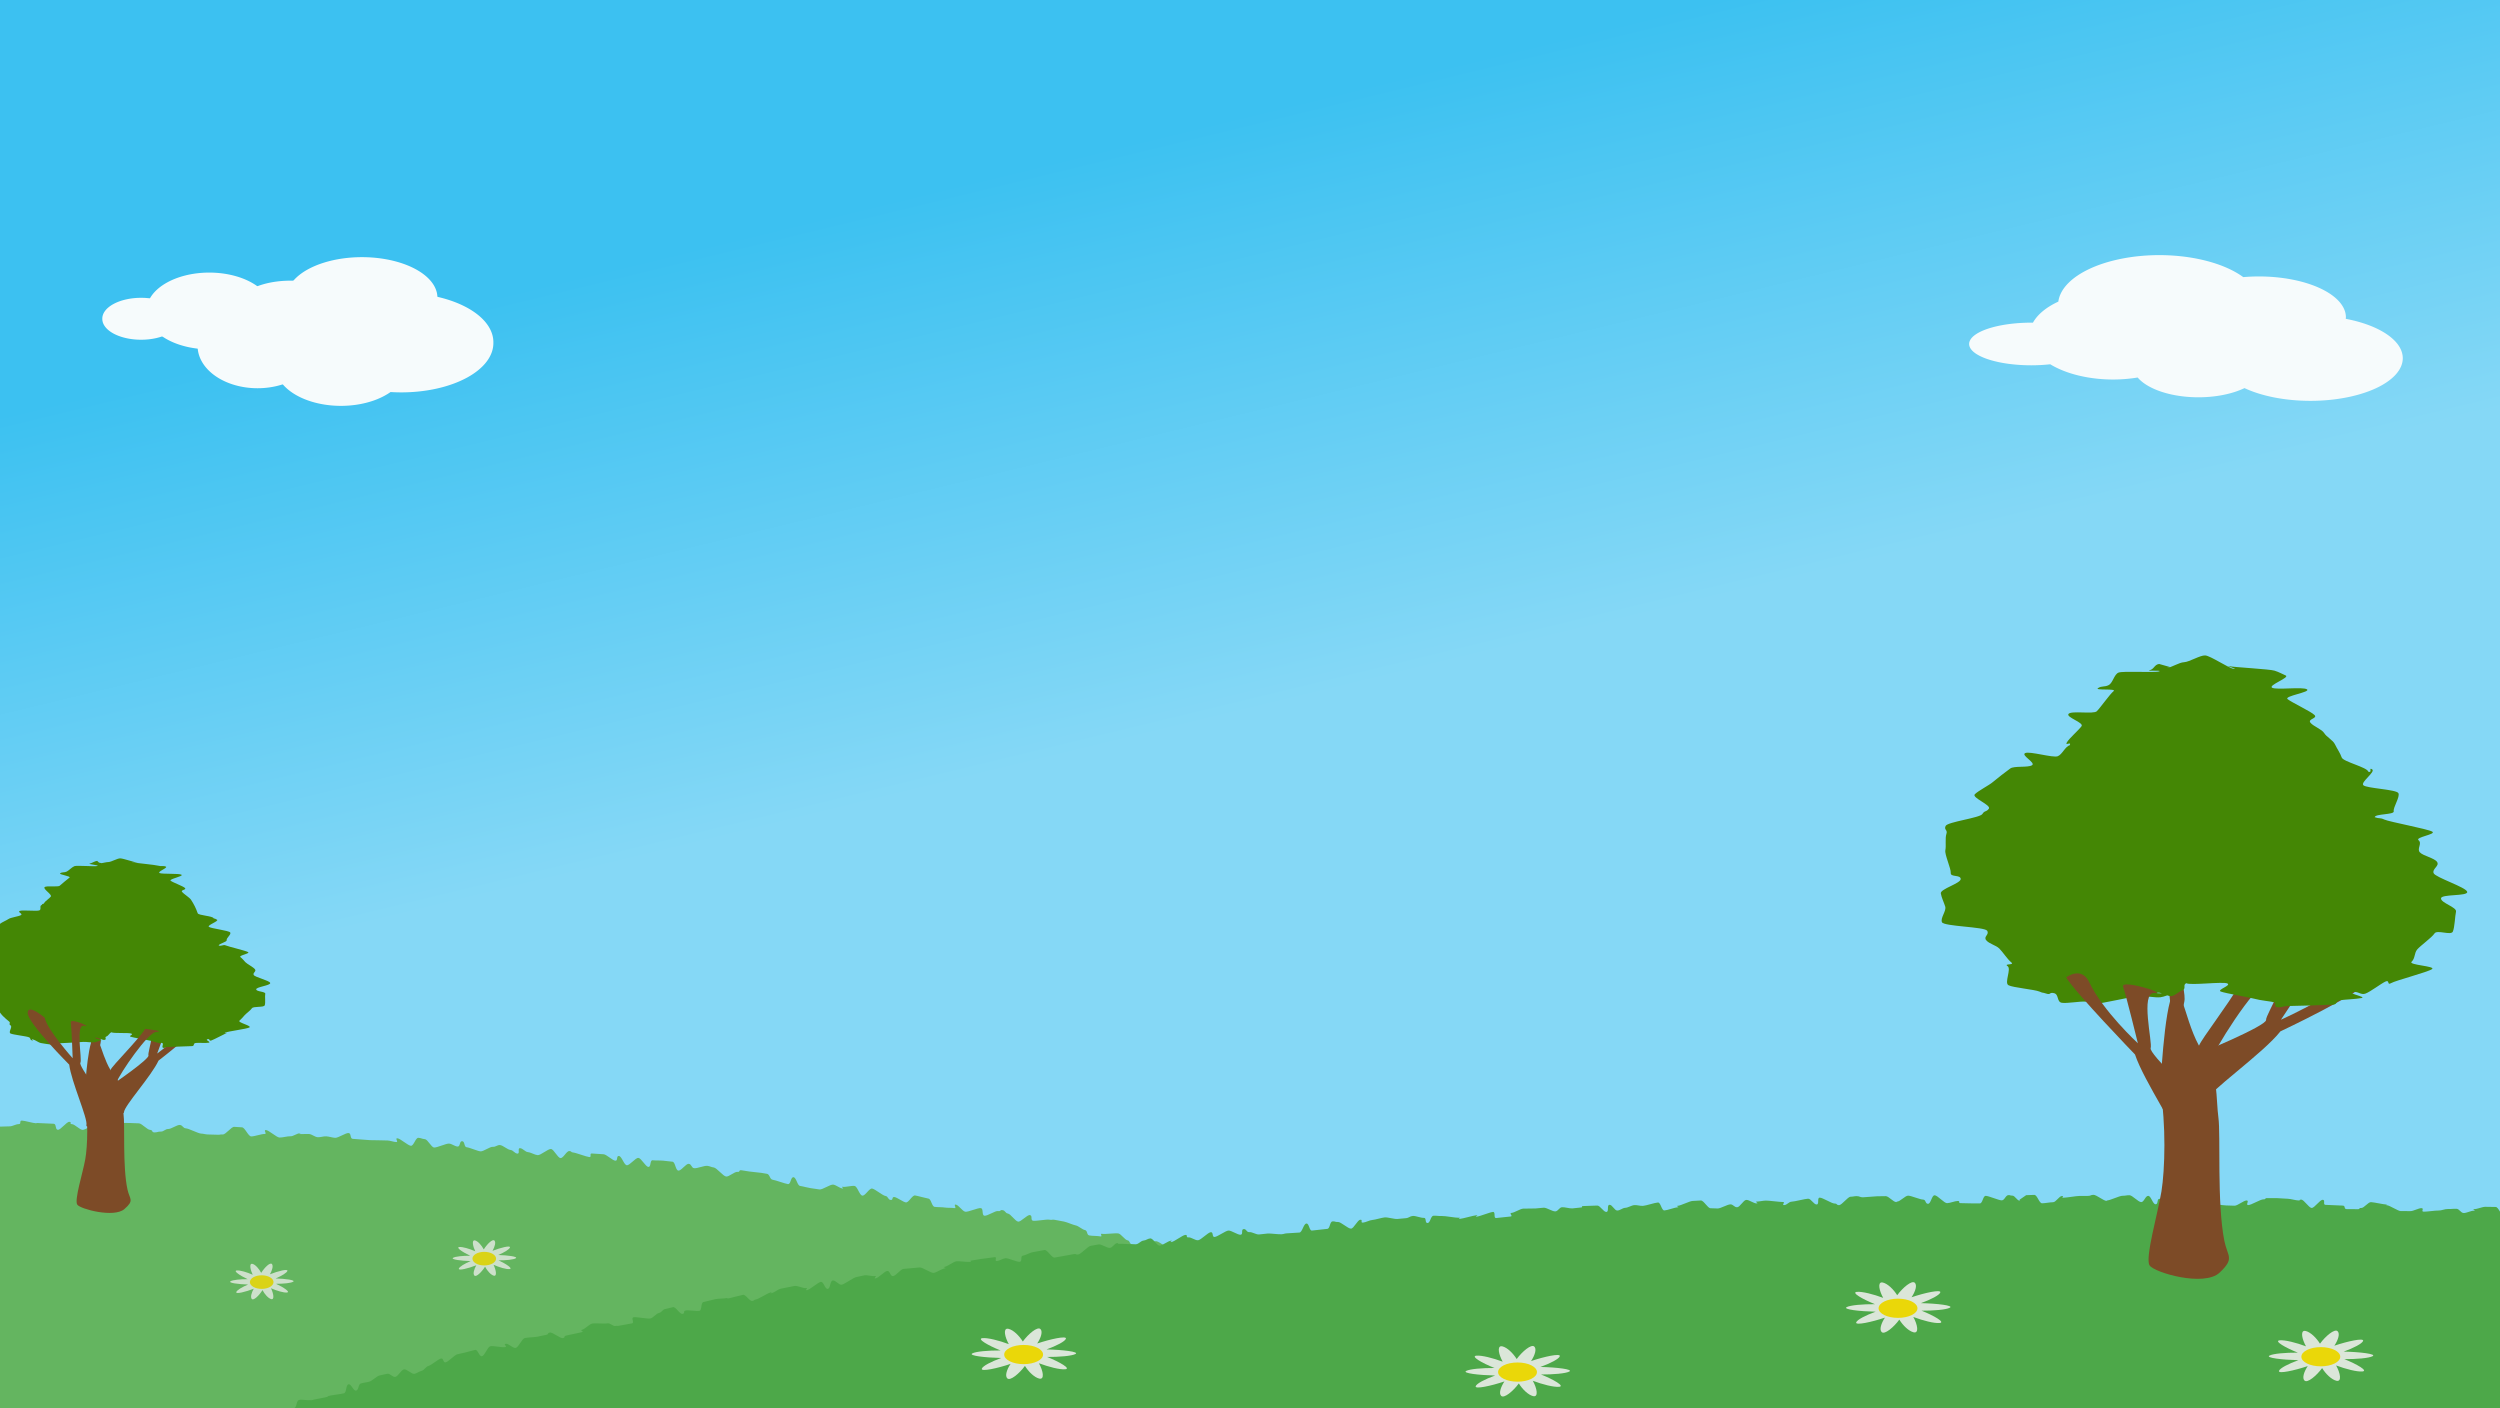 <?xml version="1.0" encoding="UTF-8" standalone="no"?>
<!-- Created with Inkscape (http://www.inkscape.org/) -->

<svg
   xmlns:osb="http://www.openswatchbook.org/uri/2009/osb"
   xmlns:dc="http://purl.org/dc/elements/1.1/"
   xmlns:cc="http://creativecommons.org/ns#"
   xmlns:rdf="http://www.w3.org/1999/02/22-rdf-syntax-ns#"
   xmlns:svg="http://www.w3.org/2000/svg"
   xmlns="http://www.w3.org/2000/svg"
   xmlns:xlink="http://www.w3.org/1999/xlink"
   xmlns:sodipodi="http://sodipodi.sourceforge.net/DTD/sodipodi-0.dtd"
   xmlns:inkscape="http://www.inkscape.org/namespaces/inkscape"
   sodipodi:docname="background.svg"
   inkscape:version="0.91 r13725"
   version="1.1"
   id="svg5051"
   viewBox="0 0 2841.976 1600.803"
   height="1600.803"
   width="2841.976">
  <rect x="0" y="0" width="2841.976" height="1600.803" fill="#333333" stroke="none"/>
  <sodipodi:namedview
     units="px"
     inkscape:window-maximized="1"
     inkscape:window-y="-3"
     inkscape:window-x="-3"
     inkscape:window-height="1060"
     inkscape:window-width="1880"
     showgrid="false"
     inkscape:current-layer="layer1"
     inkscape:document-units="px"
     inkscape:cy="973.76056"
     inkscape:cx="-253.42582"
     inkscape:zoom="0.24748737"
     inkscape:pageshadow="2"
     inkscape:pageopacity="0.0"
     borderopacity="1.0"
     bordercolor="#666666"
     pagecolor="#ffffff"
     id="base" />
  <defs
     id="defs5053">
    <linearGradient
       id="linearGradient8657"
       osb:paint="solid">
      <stop
         style="stop-color:#000000;stop-opacity:1;"
         offset="0"
         id="stop8659" />
    </linearGradient>
    <linearGradient
       gradientTransform="matrix(2.796,0,0,3.325,-52.528,-559.736)"
       inkscape:collect="always"
       xlink:href="#skyG"
       id="linearGradient5018"
       x1="425.386"
       y1="62.672"
       x2="465.393"
       y2="259.203"
       gradientUnits="userSpaceOnUse" />
    <linearGradient
       y2="440.09"
       x2="484.18"
       gradientTransform="matrix(1,0,0,1.149,0,-225.41)"
       y1="222.09"
       gradientUnits="userSpaceOnUse"
       x1="480"
       id="skyG">
      <stop
         offset="0"
         id="stop4428"
         style="stop-color:#3cc1f1;stop-opacity:1" />
      <stop
         offset="1"
         id="stop4430"
         style="stop-color:#85d8f6;stop-opacity:1" />
    </linearGradient>
  </defs>
  <g
     inkscape:label="Layer 1"
     inkscape:groupmode="layer"
     id="layer1"
     transform="translate(0,548.441)">
    <rect
       x="-52.528"
       y="-559.736"
       width="2942.015"
       height="1482.799"
       id="Sky"
       style="opacity:1;fill:url(#linearGradient5018);fill-opacity:1" />
    <path
       style="opacity:1;fill:#64b560;fill-opacity:1;stroke:none;stroke-width:2.225;stroke-opacity:0"
       d="M-98.222 1279.619C-100.861 1279.642 -103.469 1275.819 -106.108 1275.844C-108.747 1275.869 -110.088 1274.101 -112.727 1274.129C-115.367 1274.157 -113.029 1282.652 -115.668 1282.682C-118.307 1282.712 -125.164 1282.338 -127.803 1282.371C-127.803 1282.371 -129.701 1279.25 -129.701 1285.585C-129.701 1288.335 -121.297 1290.871 -121.297 1294.646C-121.297 1297.623 -121.528 1300.624 -121.528 1304.181C-121.528 1307.251 -129.544 1311.278 -129.544 1314.745C-129.544 1317.866 -129.169 1326.837 -129.169 1330.255C-129.169 1333.407 -125.691 1328.582 -125.691 1331.969C-125.691 1335.144 -120.881 1340.987 -120.881 1344.352C-120.881 1347.543 -120.833 1350.906 -120.833 1354.255C-120.833 1357.459 -122.043 1359.228 -122.043 1362.565C-122.043 1365.779 -128.826 1376.385 -128.826 1379.711C-128.826 1382.934 -130.195 1381.898 -130.195 1385.217C-130.195 1388.447 -121.661 1395.996 -121.661 1399.308C-121.661 1402.543 -125.183 1397.345 -125.183 1400.651C-125.183 1403.892 -130.242 1412.58 -130.242 1415.881C-130.242 1419.126 -130.259 1421.907 -130.259 1425.204C-130.259 1428.453 -125.317 1436.801 -125.317 1440.094C-125.317 1443.347 -127.225 1437.022 -127.225 1440.311C-127.225 1443.567 -123.463 1456.103 -123.463 1459.388C-123.463 1462.649 -127.367 1456.721 -127.367 1460.002C-127.367 1463.266 -127.345 1475.617 -127.345 1478.896C-127.345 1482.163 -120.353 1481.85 -120.353 1485.125C-120.353 1488.395 -129.625 1493.147 -129.625 1496.42C-129.625 1499.692 -129.474 1497.835 -129.474 1501.104C-129.474 1504.38 -120.54 1508.693 -120.54 1511.96C-120.54 1515.238 -128.858 1516.688 -128.858 1519.951C-128.858 1523.233 -121.113 1527.185 -121.113 1530.445C-121.113 1533.73 -126.136 1534.874 -126.136 1538.13C-126.136 1541.419 -120.375 1548.546 -120.375 1551.8C-120.375 1555.092 -120.3 1560.067 -120.3 1563.316C-120.3 1566.613 -124.7 1564.283 -124.7 1567.528C-124.7 1570.829 -124.984 1574.078 -124.984 1577.319C-124.984 1580.625 -120.542 1587.233 -120.542 1590.469C-120.542 1593.781 -127.755 1594.378 -127.755 1597.608C-127.755 1600.927 -125.012 1613.526 -125.012 1616.749C-125.012 1620.076 -126.477 1613.506 -126.477 1616.721C-126.477 1620.057 -124.876 1633.165 -124.876 1636.37C-124.876 1639.719 -122.679 1642.29 -122.679 1645.482C-122.679 1648.847 -123.405 1643.195 -123.405 1646.37C-123.405 1649.757 -120.931 1655.172 -120.931 1658.325C-120.931 1661.744 -120.977 1670.102 -120.977 1673.223C-120.977 1676.69 -121.515 1680.7 -121.515 1683.77C-121.515 1687.327 -126.294 1692.186 -126.294 1695.163C-126.294 1698.938 -122.146 1693.423 -122.146 1696.173C-122.146 1702.508 -125.646 1714.885 -125.646 1714.885C-125.646 1714.885 -120.496 1705.087 -113.94 1705.087C-111.171 1705.087 -106.789 1705.516 -102.918 1705.516C-99.917 1705.516 -100.515 1714.664 -96.874 1714.664C-93.777 1714.664 -90.746 1705.241 -87.199 1705.241C-84.05 1705.241 -83.132 1707.218 -79.636 1707.218C-76.454 1707.218 -67.173 1714.589 -63.709 1714.589C-60.505 1714.589 -54.931 1712.917 -51.491 1712.917C-48.27 1712.917 -53.812 1710.997 -50.389 1710.997C-47.155 1710.997 -39.452 1704.925 -36.041 1704.925C-32.796 1704.925 -28.573 1714.884 -25.171 1714.884C-21.919 1714.884 -22.782 1706.634 -19.389 1706.634C-16.13 1706.634 -8.777 1714.894 -5.39 1714.894C-2.126 1714.894 -3.17 1712.731 0.21 1712.731C3.48 1712.731 6.463 1712.157 9.839 1712.157C13.113 1712.157 25.347 1707.619 28.72 1707.619C31.996 1707.619 35.821 1710.601 39.19 1710.601C42.47 1710.601 45.76 1709.002 49.126 1709.002C52.409 1709.002 55.811 1709.751 59.174 1709.751C62.459 1709.751 65.388 1711.852 68.749 1711.852C72.036 1711.852 66.041 1711.565 69.399 1711.565C72.689 1711.565 85.199 1707.664 88.555 1707.664C91.846 1707.664 85.856 1708.65 89.211 1708.65C92.504 1708.65 95.762 1710.864 99.115 1710.864C102.409 1710.864 108.972 1705.186 112.323 1705.186C115.619 1705.186 123.262 1714.138 126.612 1714.138C129.909 1714.138 130.837 1714.894 134.185 1714.894C137.483 1714.894 145.547 1710.009 148.894 1710.009C152.194 1710.009 154.175 1713.311 157.522 1713.311C160.822 1713.311 161.366 1714.823 164.711 1714.823C168.012 1714.823 168.848 1714.634 172.192 1714.634C175.494 1714.634 176.817 1713.36 180.161 1713.36C183.464 1713.36 193.05 1705.662 196.393 1705.662C199.697 1705.662 204.945 1711.911 208.287 1711.911C211.592 1711.911 207.309 1713.879 210.651 1713.879C213.955 1713.879 218.901 1705.102 222.242 1705.102C225.547 1705.102 225.838 1707.595 229.178 1707.595C232.484 1707.595 242.564 1714.329 245.904 1714.329C249.21 1714.329 246.075 1712.708 249.413 1712.708C252.721 1712.708 258.273 1705.279 261.611 1705.279C264.919 1705.279 274.189 1706.952 277.527 1706.952C280.836 1706.952 284.519 1707.523 287.857 1707.523C291.166 1707.523 287.377 1705.701 290.714 1705.701C294.024 1705.701 303.834 1713.181 307.17 1713.181C310.48 1713.181 305.037 1709.618 308.372 1709.618C311.682 1709.618 324.853 1708.708 328.188 1708.708C331.499 1708.708 334.582 1711.823 337.917 1711.823C341.228 1711.823 335.58 1707.444 338.915 1707.444C342.226 1707.444 354.904 1709.942 358.238 1709.942C361.55 1709.942 355.934 1706.821 359.268 1706.821C362.581 1706.821 365.069 1711.387 368.403 1711.387C371.715 1711.387 378.573 1705.057 381.906 1705.057C385.219 1705.057 387.098 1705.682 390.431 1705.682C393.744 1705.682 404.731 1709.443 408.064 1709.443C411.377 1709.443 404.772 1710.613 408.104 1710.613C411.418 1710.613 417.012 1714.123 420.344 1714.123C423.658 1714.123 429.785 1704.902 433.117 1704.902C436.431 1704.902 436.55 1713.841 439.881 1713.841C443.196 1713.841 450.782 1705.043 454.113 1705.043C457.428 1705.043 458.284 1714.733 461.616 1714.733C464.931 1714.733 470.136 1714.864 473.467 1714.864C476.782 1714.864 475.894 1713.36 479.224 1713.36C482.539 1713.36 485.268 1712.607 488.599 1712.607C491.914 1712.607 501.499 1714.457 504.829 1714.457C508.145 1714.457 510.453 1705.01 513.783 1705.01C517.099 1705.01 514.657 1708.257 517.987 1708.257C521.304 1708.257 529.897 1704.931 533.226 1704.931C536.543 1704.931 535.282 1712.853 538.611 1712.853C541.928 1712.853 544.318 1710.455 547.647 1710.455C550.964 1710.455 563.281 1712.867 566.609 1712.867C569.926 1712.867 565.037 1707.168 568.366 1707.168C571.683 1707.168 579.834 1714.859 583.162 1714.859C586.479 1714.859 587.403 1714.581 590.731 1714.581C594.048 1714.581 603.966 1708.631 607.295 1708.631C610.612 1708.631 608.622 1704.923 611.951 1704.923C615.268 1704.923 623.211 1707.101 626.539 1707.101C629.857 1707.101 626.348 1714.116 629.676 1714.116C632.994 1714.116 635.095 1706.785 638.422 1706.785C641.741 1706.785 644.107 1708.754 647.434 1708.754C650.753 1708.754 654.252 1708.167 657.579 1708.167C660.898 1708.167 673.722 1711.263 677.049 1711.263C680.368 1711.263 683.348 1712.146 686.675 1712.146C689.994 1712.146 685.708 1706.011 689.035 1706.011C692.354 1706.011 700.729 1714.521 704.055 1714.521C707.375 1714.521 712.257 1706.301 715.583 1706.301C718.903 1706.301 720.208 1714.685 723.534 1714.685C726.854 1714.685 724.171 1707.834 727.498 1707.834C730.817 1707.834 734.006 1711.642 737.332 1711.642C740.652 1711.642 744.425 1707.244 747.751 1707.244C751.071 1707.244 761.196 1705.609 764.522 1705.609C767.842 1705.609 772.804 1707.195 776.129 1707.195C779.45 1707.195 774.117 1707.622 777.443 1707.622C780.763 1707.622 792.326 1706.638 795.651 1706.638C798.972 1706.638 794.148 1712.352 797.473 1712.352C800.794 1712.352 806.368 1714.435 809.693 1714.435C813.014 1714.435 817.733 1714.85 821.058 1714.85C824.379 1714.85 824.611 1706.653 827.936 1706.653C831.257 1706.653 836.448 1714.512 839.773 1714.512C843.094 1714.512 847.33 1714.795 850.654 1714.795C853.976 1714.795 854.243 1707.005 857.567 1707.005C860.889 1707.005 863.344 1710.645 866.668 1710.645C869.99 1710.645 882.249 1706.89 885.573 1706.89C888.895 1706.89 885.364 1714 888.688 1714C892.01 1714 895.054 1706.01 898.378 1706.01C901.7 1706.01 903.213 1709.208 906.537 1709.208C909.859 1709.208 914.333 1706.651 917.657 1706.651C920.979 1706.651 925.168 1713.949 928.492 1713.949C931.814 1713.949 934.04 1706.943 937.364 1706.943C940.686 1706.943 943.24 1708.503 946.563 1708.503C949.886 1708.503 962.485 1707.67 965.808 1707.67C969.13 1707.67 964.458 1713.452 967.782 1713.452C971.104 1713.452 974.838 1705.985 978.161 1705.985C981.484 1705.985 992.86 1709.157 996.183 1709.157C999.506 1709.157 1002.803 1709.004 1006.126 1709.004C1009.449 1709.004 1004.027 1706.681 1007.35 1706.681C1010.673 1706.681 1013.443 1712.315 1016.766 1712.315C1020.089 1712.315 1022.905 1710.965 1026.227 1710.965C1029.551 1710.965 1041.22 1706.292 1044.543 1706.292C1047.866 1706.292 1043.297 1712.216 1046.619 1712.216C1049.942 1712.216 1062.521 1711.213 1065.843 1711.213C1069.167 1711.213 1069.921 1714.362 1073.243 1714.362C1076.567 1714.362 1082.634 1709.869 1085.956 1709.869C1089.28 1709.869 1091.008 1713.562 1094.33 1713.562C1097.654 1713.562 1094.372 1706.058 1097.694 1706.058C1101.018 1706.058 1106.289 1705.06 1109.61 1705.06C1112.935 1705.06 1121.403 1713.036 1124.725 1713.036C1128.049 1713.036 1124.164 1713.644 1127.485 1713.644C1130.81 1713.644 1142.35 1710.879 1145.671 1710.879C1148.996 1710.879 1152.367 1709.209 1155.688 1709.209C1159.013 1709.209 1156.597 1704.963 1159.918 1704.963C1163.244 1704.963 1169.505 1705.387 1172.826 1705.387C1176.151 1705.387 1172.935 1707.503 1176.256 1707.503C1179.581 1707.503 1189.707 1714.278 1193.028 1714.278C1196.354 1714.278 1194.515 1705.722 1197.836 1705.722C1201.161 1705.722 1212.223 1710.145 1215.543 1710.145C1218.869 1710.145 1212.323 1708.785 1215.643 1708.785C1218.969 1708.785 1226.475 1714.852 1229.795 1714.852C1233.121 1714.852 1240.697 1706.392 1244.017 1706.392C1247.343 1706.392 1242.106 1709.741 1245.425 1709.741C1248.752 1709.741 1262.035 1709.289 1265.355 1709.289C1268.681 1709.289 1271.366 1712.41 1274.686 1712.41C1278.012 1712.41 1279.939 1713.953 1283.258 1713.953C1286.585 1713.953 1289.88 1705.828 1293.199 1705.828C1296.526 1705.828 1294.166 1714.055 1297.485 1714.055C1300.812 1714.055 1308.473 1705.149 1311.792 1705.149C1315.119 1705.149 1318.768 1714.532 1322.087 1714.532C1325.414 1714.532 1323.489 1713.599 1326.807 1713.599C1330.134 1713.599 1341.021 1712.615 1344.339 1712.615C1347.666 1712.615 1351.65 1711.075 1354.968 1711.075C1358.296 1711.075 1361.747 1710.24 1365.065 1710.24C1368.393 1710.24 1366.003 1714.848 1369.321 1714.848C1372.649 1714.848 1380.999 1707.354 1384.316 1707.354C1387.645 1707.354 1383.34 1713.634 1386.658 1713.634C1389.986 1713.634 1396.54 1704.901 1399.858 1704.901C1403.186 1704.901 1410.099 1713.477 1413.416 1713.477C1416.745 1713.477 1421.573 1709.966 1424.889 1709.966C1428.218 1709.966 1431.273 1711.517 1434.59 1711.517C1437.919 1711.517 1431.691 1711.23 1435.008 1711.23C1438.337 1711.23 1448.066 1714.642 1451.382 1714.642C1454.712 1714.642 1460.336 1713.045 1463.652 1713.045C1466.982 1713.045 1466.451 1714.9 1469.766 1714.9C1473.096 1714.9 1472.989 1706.232 1476.304 1706.232C1479.634 1706.232 1487.832 1714.677 1491.147 1714.677C1494.478 1714.677 1497.901 1705.156 1501.216 1705.156C1504.547 1705.156 1507.181 1714.821 1510.496 1714.821C1513.828 1714.821 1513.901 1714.308 1517.216 1714.308C1520.547 1714.308 1521.446 1708.447 1524.76 1708.447C1528.092 1708.447 1532.157 1706.957 1535.471 1706.957C1538.803 1706.957 1545.487 1704.947 1548.801 1704.947C1552.133 1704.947 1553.253 1713.985 1556.566 1713.985C1559.898 1713.985 1562.79 1713.643 1566.103 1713.643C1569.435 1713.643 1578.222 1714.415 1581.535 1714.415C1584.868 1714.415 1581.788 1707.275 1585.1 1707.275C1588.433 1707.275 1599.454 1713.526 1602.767 1713.526C1606.101 1713.526 1608.979 1713.902 1612.291 1713.902C1615.625 1713.902 1620.035 1712.784 1623.347 1712.784C1626.682 1712.784 1628.12 1714.391 1631.431 1714.391C1634.766 1714.391 1633.171 1705.704 1636.482 1705.704C1639.817 1705.704 1646.482 1704.939 1649.792 1704.939C1653.128 1704.939 1659.6 1706.619 1662.91 1706.619C1666.246 1706.619 1665.051 1714.844 1668.361 1714.844C1671.697 1714.844 1679.144 1713.587 1682.454 1713.587C1685.79 1713.587 1690.733 1709.746 1694.042 1709.746C1697.379 1709.746 1695.187 1714.874 1698.495 1714.874C1701.833 1714.874 1709.919 1707.26 1713.227 1707.26C1716.566 1707.26 1710.657 1710.273 1713.965 1710.273C1717.304 1710.273 1730.59 1710.383 1733.897 1710.383C1737.236 1710.383 1731.409 1707.146 1734.716 1707.146C1738.056 1707.146 1744.891 1714.857 1748.197 1714.857C1751.538 1714.857 1751.27 1707.268 1754.575 1707.268C1757.917 1707.268 1760.611 1710.991 1763.915 1710.991C1767.257 1710.991 1771.251 1707.201 1774.554 1707.201C1777.897 1707.201 1781.073 1707.445 1784.376 1707.445C1787.72 1707.445 1790.841 1711.957 1794.144 1711.957C1797.488 1711.957 1804.207 1705.037 1807.508 1705.037C1810.853 1705.037 1811.97 1713.595 1815.27 1713.595C1818.617 1713.595 1827.553 1705.433 1830.852 1705.433C1834.2 1705.433 1838.603 1706.166 1841.901 1706.166C1845.25 1706.166 1849.067 1713.126 1852.364 1713.126C1855.714 1713.126 1858.903 1713.279 1862.199 1713.279C1865.551 1713.279 1861.988 1706.058 1865.282 1706.058C1868.636 1706.058 1879.948 1708.465 1883.24 1708.465C1886.595 1708.465 1882.749 1714.298 1886.04 1714.298C1889.396 1714.298 1895.433 1704.912 1898.722 1704.912C1902.081 1704.912 1909.42 1712.365 1912.708 1712.365C1916.068 1712.365 1919.974 1709.084 1923.259 1709.084C1926.622 1709.084 1922.741 1705.446 1926.024 1705.446C1929.389 1705.446 1931.181 1713.147 1934.461 1713.147C1937.83 1713.147 1946.788 1714.553 1950.065 1714.553C1953.437 1714.553 1951.759 1706.033 1955.032 1706.033C1958.408 1706.033 1962.386 1714.222 1965.655 1714.222C1969.036 1714.222 1973.078 1714.567 1976.342 1714.567C1979.729 1714.567 1989.504 1708.075 1992.763 1708.075C1996.156 1708.075 1995.986 1714.764 1999.238 1714.764C2002.639 1714.764 2005.791 1714.801 2009.035 1714.801C2012.446 1714.801 2012.047 1705.714 2015.281 1705.714C2018.705 1705.714 2023.742 1705.005 2026.964 1705.005C2030.404 1705.005 2039.104 1707.449 2042.309 1707.449C2045.772 1707.449 2042.521 1714.382 2045.703 1714.382C2049.198 1714.382 2058.672 1706.812 2061.821 1706.812C2065.368 1706.812 2065.01 1704.907 2068.106 1704.907C2071.748 1704.907 2079.719 1708.879 2082.72 1708.879C2086.59 1708.879 2080.879 1707.106 2083.647 1707.106C2090.205 1707.106 2102.405 1711.759 2102.405 1711.759C2099.69 1709.86 2096.84 1708.219 2094.073 1706.33C2091.336 1704.461 2083.64 1705.468 2080.853 1703.608C2078.096 1701.769 2078.141 1699.323 2075.335 1697.492C2072.56 1695.681 2066.282 1694.389 2063.459 1692.587C2060.665 1690.804 2055.551 1687.848 2052.71 1686.074C2049.898 1684.317 2054.524 1681.703 2051.668 1679.955C2048.839 1678.225 2044.996 1669.74 2042.124 1668.019C2039.28 1666.314 2037.54 1671.17 2034.653 1669.474C2031.794 1667.794 2028.255 1659.984 2025.354 1658.313C2022.481 1656.657 2012.741 1654.705 2009.827 1653.058C2006.94 1651.426 2002.361 1654.394 1999.435 1652.77C1996.534 1651.161 2001.792 1652.554 1998.853 1650.954C1995.94 1649.367 1994.763 1643.881 1991.813 1642.303C1988.887 1640.738 1984.055 1643.189 1981.093 1641.633C1978.155 1640.089 1970.743 1639.45 1967.77 1637.915C1964.822 1636.392 1965.82 1625.799 1962.837 1624.284C1959.878 1622.782 1955.434 1630.409 1952.441 1628.914C1949.472 1627.432 1950.217 1620.006 1947.215 1618.531C1944.236 1617.068 1940.39 1613.733 1937.378 1612.277C1934.389 1610.834 1922.819 1614.457 1919.798 1613.021C1916.8 1611.595 1922.924 1610.023 1919.894 1608.605C1916.888 1607.197 1907.751 1608.605 1904.714 1607.205C1901.699 1605.816 1905.069 1598.615 1902.024 1597.232C1899.001 1595.86 1886.428 1593.692 1883.375 1592.327C1880.344 1590.972 1878.377 1587.966 1875.317 1586.618C1872.279 1585.279 1874.494 1592.15 1871.427 1590.818C1868.381 1589.496 1860.869 1587.651 1857.795 1586.336C1854.742 1585.03 1858.515 1582.43 1855.434 1581.131C1852.374 1579.841 1840.293 1576.57 1837.206 1575.286C1834.139 1574.011 1840.642 1573.65 1837.549 1572.382C1834.476 1571.122 1824.954 1563.385 1821.855 1562.132C1818.776 1560.887 1822.432 1564.814 1819.327 1563.575C1816.242 1562.345 1803.272 1559.612 1800.162 1558.388C1797.071 1557.171 1798.513 1561.958 1795.398 1560.748C1792.301 1559.546 1791.984 1548.995 1788.863 1547.799C1785.761 1546.61 1785.204 1549.984 1782.078 1548.802C1778.971 1547.626 1768.728 1541.734 1765.598 1540.566C1762.485 1539.404 1758.453 1538.796 1755.317 1537.64C1752.2 1536.492 1753.148 1534.429 1750.008 1533.287C1746.886 1532.151 1747.425 1534.241 1744.281 1533.111C1741.154 1531.988 1736.799 1536.108 1733.651 1534.991C1730.519 1533.88 1721.933 1524.593 1718.78 1523.488C1715.644 1522.39 1719.014 1527.93 1715.857 1526.838C1712.717 1525.751 1703.076 1518.019 1699.915 1516.938C1696.771 1515.863 1699.964 1517.082 1696.8 1516.013C1693.651 1514.95 1686.914 1521.142 1683.745 1520.084C1680.593 1519.032 1673.815 1508.892 1670.643 1507.845C1667.486 1506.805 1667.013 1514.93 1663.837 1513.896C1660.677 1512.866 1661.161 1503.347 1657.982 1502.323C1654.818 1501.305 1652.926 1504.961 1649.743 1503.948C1646.576 1502.94 1639.635 1495.877 1636.449 1494.874C1633.279 1493.877 1632.375 1494.068 1629.186 1493.076C1626.012 1492.09 1614.73 1493.174 1611.537 1492.193C1608.36 1491.216 1605.132 1490.371 1601.936 1489.4C1598.756 1488.433 1597.692 1493.21 1594.494 1492.249C1591.31 1491.293 1589.269 1490.868 1586.068 1489.917C1582.881 1488.971 1576.251 1482.415 1573.047 1481.474C1569.857 1480.537 1574.543 1476.411 1571.337 1475.48C1568.144 1474.553 1558.747 1473.854 1555.537 1472.932C1552.342 1472.015 1549.994 1479.302 1546.782 1478.39C1543.583 1477.482 1538.726 1475.134 1535.512 1474.231C1532.31 1473.332 1536.417 1465.711 1533.2 1464.818C1529.996 1463.928 1520.619 1470.898 1517.4 1470.014C1514.194 1469.134 1517.961 1467.04 1514.739 1466.165C1511.53 1465.293 1499.64 1459.545 1496.416 1458.679C1493.204 1457.816 1499.204 1460.829 1495.977 1459.971C1492.764 1459.117 1479.907 1456.633 1476.679 1455.784C1473.462 1454.939 1480.011 1455.344 1476.78 1454.504C1473.562 1453.667 1469.957 1448.979 1466.725 1448.147C1463.504 1447.319 1457.46 1444.128 1454.225 1443.304C1451.002 1442.484 1441.194 1446.18 1437.957 1445.365C1434.731 1444.553 1431.565 1443.132 1428.325 1442.326C1425.098 1441.522 1429.573 1437.406 1426.331 1436.608C1423.102 1435.812 1413.092 1436.167 1409.849 1435.377C1406.618 1434.589 1411.242 1433.644 1407.998 1432.862C1404.764 1432.082 1399.03 1439.28 1395.784 1438.505C1392.549 1437.734 1392.45 1434.3 1389.201 1433.533C1385.964 1432.769 1374.395 1433.105 1371.145 1432.346C1367.906 1431.59 1366.98 1432.368 1363.727 1431.617C1360.486 1430.868 1358.521 1430.344 1355.268 1429.6C1352.025 1428.859 1344.106 1424.235 1340.851 1423.498C1337.606 1422.765 1334.796 1418.615 1331.539 1417.886C1328.293 1417.16 1334.114 1420.612 1330.856 1419.891C1327.608 1419.172 1318.198 1411.822 1314.938 1411.108C1311.688 1410.396 1305.023 1413.603 1301.761 1412.896C1298.51 1412.191 1299.943 1417.331 1296.68 1416.631C1293.427 1415.933 1290.006 1415.228 1286.742 1414.535C1283.487 1413.844 1284.974 1410.641 1281.708 1409.955C1278.452 1409.271 1274.626 1402.853 1271.359 1402.175C1268.102 1401.498 1256.122 1403.274 1252.853 1402.603C1249.594 1401.933 1254.141 1406.171 1250.871 1405.506C1247.611 1404.843 1241.571 1405.093 1238.3 1404.435C1235.038 1403.778 1236.596 1398.96 1233.323 1398.309C1230.06 1397.659 1226.208 1393.707 1222.934 1393.062C1219.67 1392.419 1212.89 1389.319 1209.615 1388.681C1206.349 1388.045 1202.379 1387.342 1199.103 1386.71C1195.836 1386.08 1196.181 1387.15 1192.903 1386.525C1189.635 1385.902 1177.611 1388.347 1174.332 1387.729C1171.063 1387.112 1174.155 1381.923 1170.875 1381.311C1167.604 1380.701 1160.605 1389.313 1157.324 1388.707C1154.052 1388.103 1149.072 1380.162 1145.79 1379.563C1142.516 1378.965 1143.091 1376.3 1139.808 1375.706C1136.534 1375.115 1137.936 1377.303 1134.652 1376.716C1131.376 1376.13 1122.317 1382.594 1119.032 1382.013C1115.756 1381.434 1118.327 1373.967 1115.041 1373.393C1111.763 1372.819 1100.608 1378.051 1097.321 1377.482C1094.042 1376.915 1089.852 1369.931 1086.564 1369.369C1083.284 1368.807 1088.224 1373.923 1084.935 1373.367C1081.653 1372.811 1077.381 1373.25 1074.091 1372.699C1070.808 1372.15 1065.71 1372.467 1062.418 1371.923C1059.135 1371.379 1058.717 1363.087 1055.425 1362.548C1052.141 1362.01 1043.565 1359.523 1040.272 1358.99C1036.986 1358.458 1033.008 1367.404 1029.714 1366.877C1026.428 1366.351 1020.039 1361.294 1016.744 1360.773C1013.457 1360.252 1015.724 1364.612 1012.428 1364.096C1009.139 1363.582 1009.88 1360.078 1006.583 1359.568C1003.294 1359.059 994.709 1351.625 991.412 1351.121C988.122 1350.617 983.573 1359.67 980.275 1359.171C976.984 1358.673 974.723 1348.662 971.424 1348.169C968.132 1347.677 961.398 1349.655 958.098 1349.168C954.806 1348.681 960.797 1351.494 957.497 1351.013C954.204 1350.532 950.53 1347.13 947.228 1346.654C943.934 1346.179 934.9 1352.635 931.598 1352.164C928.303 1351.694 924.571 1351.099 921.269 1350.634C917.973 1350.169 912.872 1348.624 909.569 1348.164C906.272 1347.705 905.386 1338.701 902.082 1338.247C898.784 1337.793 899.06 1346.526 895.755 1346.077C892.457 1345.629 881.627 1341.563 878.322 1341.119C875.023 1340.675 875.121 1334.815 871.815 1334.376C868.516 1333.938 868.93 1333.747 865.623 1333.313C862.322 1332.881 855.29 1332.209 851.982 1331.781C848.681 1331.354 846.08 1330.752 842.772 1330.329C839.47 1329.906 841.68 1332.583 838.371 1332.166C835.068 1331.748 828.724 1337.893 825.415 1337.481C822.112 1337.069 814.728 1327.575 811.418 1327.167C808.114 1326.761 807.36 1325.709 804.049 1325.307C800.745 1324.905 792.465 1328.41 789.154 1328.013C785.849 1327.616 786.331 1323.436 783.019 1323.044C779.714 1322.652 774.445 1331.106 771.133 1330.719C767.826 1330.332 767.768 1320.989 764.455 1320.607C761.148 1320.225 757.407 1319.847 754.094 1319.469C750.786 1319.093 745.233 1319.365 741.919 1318.993C738.611 1318.621 740.334 1326.891 737.02 1326.524C733.711 1326.157 729.073 1316.657 725.757 1316.295C722.448 1315.933 715.867 1324.987 712.551 1324.63C709.241 1324.273 706.907 1314.46 703.591 1314.107C700.281 1313.755 702.78 1319.814 699.464 1319.466C696.153 1319.119 689.594 1312.49 686.277 1312.148C682.966 1311.805 676.169 1311.63 672.852 1311.292C669.539 1310.955 673.167 1315.67 669.849 1315.336C666.536 1315.004 654.918 1310.486 651.6 1310.157C648.287 1309.829 650.634 1308.821 647.315 1308.497C644.001 1308.174 640.479 1316.794 637.159 1316.475C633.845 1316.156 629.673 1306.485 626.354 1306.171C623.039 1305.857 614.526 1313.487 611.205 1313.177C607.89 1312.868 603.525 1310.054 600.204 1309.749C596.889 1309.445 594.545 1305.53 591.225 1305.23C587.909 1304.93 591.498 1311.706 588.177 1311.411C584.861 1311.116 583.564 1307.534 580.242 1307.243C576.925 1306.953 571.799 1301.998 568.478 1301.712C565.16 1301.427 563.593 1303.976 560.27 1303.694C556.953 1303.414 549.547 1309.134 546.225 1308.857C542.906 1308.581 533.911 1304.484 530.588 1304.212C527.269 1303.94 528.72 1297.558 525.397 1297.291C522.077 1297.024 523.483 1303.658 520.159 1303.395C516.84 1303.132 513.845 1300.28 510.521 1300.021C507.201 1299.763 496.829 1304.737 493.504 1304.483C490.184 1304.23 486.276 1295.222 482.951 1294.973C479.63 1294.724 479.002 1293.695 475.676 1293.45C472.355 1293.205 470.406 1302.768 467.08 1302.527C463.759 1302.287 455.066 1294.227 451.74 1293.991C448.418 1293.755 453.674 1298.515 450.348 1298.283C447.026 1298.052 444.029 1296.732 440.703 1296.505C437.381 1296.279 433.958 1296.491 430.632 1296.269C427.309 1296.047 423.821 1296.322 420.494 1296.104C417.172 1295.886 404.289 1294.853 400.961 1294.64C397.638 1294.426 399.563 1288.229 396.235 1288.02C392.911 1287.812 384.356 1293.685 381.028 1293.48C377.704 1293.276 374.258 1291.984 370.93 1291.783C367.606 1291.583 364.538 1292.968 361.21 1292.772C357.886 1292.577 354.531 1289.3 351.203 1289.109C347.878 1288.917 344.392 1289.388 341.064 1289.201C337.739 1289.014 344.218 1288.564 340.889 1288.382C337.564 1288.199 333.534 1291.874 330.205 1291.696C326.879 1291.518 320.996 1293.32 317.667 1293.146C314.341 1292.972 305.624 1284.786 302.294 1284.616C298.968 1284.447 304.11 1289.273 300.78 1289.108C297.454 1288.943 288.837 1292.034 285.507 1291.873C282.181 1291.712 278.428 1281.693 275.098 1281.536C271.771 1281.38 269.597 1281.123 266.267 1280.97C262.94 1280.818 256.628 1289.777 253.297 1289.629C249.97 1289.481 250.638 1290.09 247.307 1289.946C243.98 1289.802 239.464 1289.795 236.133 1289.655C232.806 1289.516 231.889 1288.778 228.558 1288.643C225.23 1288.508 214.656 1282.84 211.325 1282.709C207.998 1282.578 207.647 1278.956 204.316 1278.829C200.988 1278.703 194.562 1283.566 191.231 1283.443C187.903 1283.321 186.151 1286.499 182.819 1286.381C179.491 1286.263 178.764 1287.424 175.432 1287.31C172.104 1287.196 173.961 1284.558 170.629 1284.448C167.3 1284.338 161.266 1277.113 157.934 1277.007C154.606 1276.902 151.039 1276.721 147.707 1276.619C144.378 1276.518 137.875 1276.516 134.543 1276.419C131.214 1276.322 125.853 1284.212 122.52 1284.119C119.191 1284.026 119.074 1285.611 115.742 1285.523C112.412 1285.434 113.569 1277.297 110.236 1277.212C106.907 1277.128 97.292 1284.542 93.959 1284.462C90.63 1284.381 85.026 1277.975 81.693 1277.899C78.364 1277.823 82.194 1275.356 78.861 1275.284C75.532 1275.213 69.159 1284.424 65.827 1284.356C62.497 1284.288 64.365 1277.538 61.032 1277.475C57.702 1277.411 45.277 1276.676 41.944 1276.616C38.614 1276.557 44.3 1276.976 40.967 1276.921C37.637 1276.866 28.229 1273.937 24.897 1273.886C21.566 1273.835 24.649 1277.934 21.316 1277.887C17.986 1277.84 14.262 1280.466 10.929 1280.423C7.599 1280.381 -4.491 1281.034 -7.824 1280.995C-11.154 1280.957 -12.107 1273.532 -15.44 1273.498C-18.77 1273.463 -15.319 1278.625 -18.651 1278.595C-21.982 1278.565 -30.85 1282.971 -34.183 1282.945C-37.514 1282.919 -37.508 1282.088 -40.841 1282.066C-44.172 1282.045 -45.292 1278.264 -48.625 1278.247C-51.955 1278.229 -64.466 1275.093 -67.799 1275.079C-71.13 1275.065 -68.068 1282.264 -71.401 1282.255C-74.731 1282.245 -82.319 1273.19 -85.652 1273.185C-88.983 1273.18 -95.096 1278.996 -98.43 1278.995C-98.43 1278.995 -88.996 1275.763 -88.996 1275.763"
       id="path5811"
       transform="translate(-1.2207032e-4,-548.441)" />
    <path
       style="opacity:1;fill:#4da849;fill-opacity:1;stroke:none;stroke-width:1.185;stroke-opacity:1"
       d="M2296.122 816.51C2292.8 816.511 2290.784 810.703 2287.465 810.707C2284.143 810.711 2286.56 810.155 2283.241 810.162C2279.919 810.169 2278.868 816.115 2275.549 816.126C2272.228 816.136 2260.673 810.981 2257.354 810.995C2254.033 811.008 2253.96 819.593 2250.641 819.61C2247.319 819.626 2243.048 819.505 2239.729 819.525C2236.407 819.544 2232.176 819.245 2228.857 819.268C2225.535 819.291 2228.903 816.789 2225.584 816.815C2222.263 816.841 2216.71 819.276 2213.391 819.306C2210.07 819.335 2202.537 810.311 2199.219 810.344C2195.897 810.376 2195.096 820.006 2191.777 820.042C2188.455 820.077 2189.481 815.204 2186.162 815.243C2182.84 815.281 2172.437 810.73 2169.118 810.771C2165.797 810.813 2160.01 817.475 2156.692 817.52C2153.37 817.565 2158.95 818.002 2155.631 818.05C2152.31 818.098 2147.02 811.287 2143.701 811.339C2140.38 811.39 2137.034 811.429 2133.715 811.483C2130.394 811.538 2121.072 812.586 2117.753 812.644C2114.432 812.701 2113.897 811.255 2110.578 811.316C2107.257 811.376 2107.081 811.914 2103.763 811.978C2100.442 812.042 2093.941 821.476 2090.623 821.543C2087.302 821.61 2088.945 819.676 2085.627 819.746C2082.306 819.817 2071.957 812.95 2068.639 813.023C2065.318 813.097 2068.49 820.743 2065.172 820.82C2061.851 820.897 2058.778 814.145 2055.46 814.225C2052.139 814.306 2040.05 817.536 2036.733 817.619C2033.412 817.702 2031.518 821.419 2028.201 821.505C2024.88 821.591 2030.125 817.889 2026.808 817.979C2023.487 818.069 2010.671 816.283 2007.354 816.376C2004.033 816.469 2000.396 817.409 1997.079 817.505C1993.758 817.601 2000.239 819.485 1996.921 819.584C1993.601 819.683 1988.514 815.49 1985.197 815.592C1981.876 815.695 1978.054 823.837 1974.737 823.943C1971.416 824.048 1970.354 820.559 1967.037 820.668C1963.717 820.777 1956.121 825.234 1952.805 825.346C1949.484 825.458 1947.944 824.97 1944.628 825.085C1941.308 825.201 1936.841 816.145 1933.525 816.264C1930.205 816.383 1927.378 816.665 1924.062 816.787C1920.742 816.909 1910.638 822.165 1907.322 822.29C1904.002 822.416 1910.306 823.927 1906.99 824.056C1903.67 824.184 1895.377 827.45 1892.061 827.582C1888.741 827.714 1888.039 818.411 1884.723 818.546C1881.404 818.682 1870.906 822.256 1867.591 822.394C1864.271 822.533 1861.42 821.368 1858.105 821.509C1854.786 821.652 1850.911 824.45 1847.595 824.595C1844.276 824.74 1841.932 827.529 1838.617 827.678C1835.298 827.827 1832.962 821.022 1829.646 821.174C1826.327 821.326 1829.441 829.123 1826.127 829.278C1822.808 829.434 1819.021 821.869 1815.707 822.027C1812.389 822.186 1803.109 822.427 1799.795 822.589C1796.477 822.751 1800.331 824.076 1797.017 824.241C1793.699 824.407 1790.694 825.098 1787.38 825.267C1784.062 825.436 1779.093 823.747 1775.78 823.919C1772.462 824.091 1771.352 828.486 1768.038 828.662C1764.72 828.838 1758.216 824.28 1754.902 824.459C1751.585 824.638 1748.946 825.142 1745.633 825.325C1742.315 825.507 1734.795 825.333 1731.482 825.519C1728.164 825.705 1721.584 830.176 1718.271 830.365C1714.954 830.555 1720.537 834.268 1717.225 834.461C1713.908 834.654 1704.088 836.013 1700.776 836.209C1697.459 836.406 1700.536 829.078 1697.223 829.278C1693.907 829.477 1682.024 834.431 1678.713 834.634C1675.396 834.837 1681.801 832.827 1678.489 833.034C1675.173 833.241 1662.765 836.958 1659.454 837.168C1656.137 837.378 1661.887 835.689 1658.576 835.902C1655.26 836.116 1642.345 833.683 1639.034 833.9C1635.718 834.117 1632.888 833.377 1629.577 833.598C1626.262 833.818 1626.146 841.652 1622.835 841.876C1619.52 842.101 1621.928 835.771 1618.618 835.999C1615.303 836.227 1609.428 833.602 1606.118 833.833C1602.803 834.064 1601.562 836.136 1598.253 836.371C1594.938 836.606 1591.743 837.037 1588.434 837.275C1585.119 837.514 1577.594 835.236 1574.285 835.478C1570.971 835.72 1563.386 838.168 1560.078 838.413C1556.764 838.659 1552.627 841.176 1549.319 841.425C1546.005 841.675 1549.742 837.903 1546.434 838.156C1543.121 838.41 1539.153 848.007 1535.845 848.264C1532.532 848.521 1524.286 840.431 1520.978 840.691C1517.665 840.952 1518.136 839.776 1514.829 840.04C1511.516 840.304 1512.148 848.266 1508.841 848.534C1505.529 848.802 1494.766 850.17 1491.459 850.442C1488.147 850.714 1488.411 842.196 1485.105 842.471C1481.793 842.747 1480.47 852.447 1477.164 852.726C1473.853 853.006 1466.03 853.34 1462.725 853.623C1459.414 853.906 1460.14 854.356 1456.835 854.643C1453.524 854.93 1444.369 853.541 1441.064 853.832C1437.754 854.122 1434.569 854.574 1431.265 854.868C1427.954 855.163 1423.557 851.936 1420.253 852.234C1416.943 852.532 1417.069 848.467 1413.765 848.769C1410.455 849.071 1413.642 854.895 1410.339 855.2C1407.03 855.507 1399.701 850.132 1396.398 850.442C1393.089 850.752 1384.081 857.43 1380.779 857.743C1377.47 858.057 1379.71 851.981 1376.407 852.298C1373.099 852.616 1365.248 861.144 1361.947 861.465C1358.639 861.787 1354.217 857.867 1350.916 858.193C1347.608 858.519 1350.747 855.066 1347.447 855.395C1344.14 855.725 1334.887 863.172 1331.587 863.505C1328.28 863.839 1334.383 861.633 1331.083 861.971C1327.776 862.309 1321.773 867.274 1318.473 867.615C1315.167 867.957 1310.878 859.034 1307.579 859.38C1304.273 859.726 1303.293 861.463 1299.995 861.813C1296.69 862.163 1294.746 865.653 1291.448 866.006C1288.143 866.361 1275.199 865.183 1271.902 865.541C1268.597 865.9 1273.269 864.355 1269.972 864.718C1266.668 865.08 1265.012 869.76 1261.715 870.126C1258.412 870.493 1252.363 865.803 1249.067 866.173C1245.764 866.544 1243.273 867.418 1239.978 867.792C1236.675 868.168 1228.9 877.311 1225.606 877.69C1222.303 878.07 1224.359 876.792 1221.065 877.176C1217.763 877.56 1208.978 879.563 1205.684 879.95C1202.382 880.339 1202.118 880.772 1198.825 881.164C1195.524 881.557 1190.727 872.167 1187.434 872.563C1184.133 872.96 1177.616 874.578 1174.324 874.978C1171.024 875.38 1166.109 878.524 1162.817 878.929C1159.518 879.335 1162.588 885.562 1159.297 885.972C1155.998 886.382 1146.257 881.481 1142.966 881.895C1139.667 882.31 1136.548 884.676 1133.258 885.095C1129.96 885.515 1134.065 880.255 1130.776 880.678C1127.479 881.102 1117.911 882.405 1114.623 882.833C1111.326 883.262 1107.714 884.074 1104.426 884.507C1101.13 884.941 1105.972 885.586 1102.685 886.023C1099.389 886.462 1090.399 884.951 1087.113 885.393C1083.818 885.836 1077.089 891.252 1073.803 891.699C1070.509 892.147 1077.175 893.002 1073.89 893.453C1070.596 893.906 1064.769 898.109 1061.485 898.565C1058.192 899.022 1048.61 891.942 1045.327 892.403C1042.034 892.866 1039.298 892.755 1036.015 893.221C1032.722 893.689 1030.234 893.578 1026.952 894.049C1023.66 894.522 1018.531 901.758 1015.249 902.234C1011.958 902.711 1011.835 895.893 1008.554 896.374C1005.264 896.856 998.667 904.346 995.387 904.832C992.098 905.32 997.903 901.641 994.624 902.132C991.335 902.625 986.024 900.831 982.746 901.327C979.458 901.825 976.832 902.788 973.554 903.289C970.267 903.792 960.076 911.493 956.8 912C953.513 912.508 949.938 906.658 946.663 907.169C943.377 907.683 944.25 916.197 940.975 916.714C937.69 917.233 936.413 908.245 933.139 908.767C929.855 909.291 920.69 917.658 917.417 918.186C914.133 918.715 919.543 915.265 916.271 915.798C912.989 916.333 906.574 912.865 903.303 913.404C900.022 913.944 891.084 915.945 887.814 916.489C884.534 917.035 880.111 921.09 876.843 921.64C873.563 922.192 879.697 920.097 876.429 920.652C873.15 921.21 862.59 928.206 859.323 928.767C856.044 929.33 858.556 929.863 855.291 930.43C852.013 930.999 847.871 922.945 844.606 923.518C841.33 924.093 831.566 926.955 828.303 927.534C825.028 928.115 828.771 926.681 825.509 927.266C822.235 927.853 816.845 927.756 813.584 928.347C810.311 928.94 802.93 931.126 799.67 931.723C796.399 932.322 798.282 941.091 795.023 941.695C791.752 942.3 782.713 940.677 779.455 941.286C776.185 941.898 779.219 944.549 775.963 945.165C772.694 945.783 768.343 936.901 765.088 937.523C761.82 938.148 759.45 939.026 756.196 939.655C752.93 940.286 752.406 943.474 749.153 944.109C745.888 944.747 742.57 949.733 739.319 950.375C736.054 951.019 723.439 948.367 720.189 949.016C716.927 949.667 721.659 955.305 718.411 955.96C715.149 956.618 706.901 957.985 703.654 958.647C700.394 959.312 703.124 958.226 699.879 958.895C696.62 959.567 693.817 955.268 690.573 955.944C687.316 956.623 676.407 955.496 673.165 956.179C669.909 956.865 664.893 962.511 661.652 963.201C658.398 963.895 664.733 965.263 661.495 965.961C658.242 966.662 646.712 969.12 643.475 969.825C640.223 970.533 643.287 971.965 640.052 972.678C636.802 973.394 628.206 965.666 624.973 966.386C621.724 967.11 624.299 968.222 621.067 968.95C617.82 969.682 614.448 970.309 611.218 971.045C607.973 971.785 599.807 971.865 596.579 972.609C593.336 973.356 589.54 983.096 586.314 983.848C583.073 984.603 578.016 978.406 574.792 979.166C571.552 979.93 577.461 982.144 574.239 982.913C571.001 983.685 560.618 981.163 557.398 981.941C554.162 982.722 551.144 992.498 547.927 993.284C544.693 994.074 543.251 985.328 540.037 986.122C536.805 986.921 531.268 988.45 528.055 989.253C524.825 990.061 523.103 990.26 519.892 991.073C516.665 991.89 509.913 999.426 506.706 1000.247C503.48 1001.073 504.434 995.083 501.229 995.914C498.006 996.749 490.354 1003.466 487.151 1004.307C483.931 1005.152 482.547 1009.028 479.348 1009.878C476.13 1010.733 474.508 1012.429 471.311 1013.289C468.095 1014.154 462.285 1007.408 459.091 1008.278C455.877 1009.154 452.76 1015.842 449.569 1016.722C446.358 1017.608 443.301 1012.382 440.113 1013.273C436.905 1014.17 434.482 1014.303 431.297 1015.204C428.092 1016.111 423.021 1021.292 419.84 1022.204C416.638 1023.122 413.45 1023.309 410.272 1024.232C407.073 1025.162 408.114 1031.413 404.939 1032.348C401.743 1033.288 399.287 1024.29 396.116 1025.236C392.923 1026.188 394.2 1034.468 391.033 1035.425C387.843 1036.39 375.963 1037.624 372.799 1038.594C369.614 1039.57 375.698 1038.399 372.539 1039.381C369.357 1040.37 356.454 1042.473 353.299 1043.467C350.12 1044.469 356.309 1041.965 353.158 1042.972C349.983 1043.987 342.986 1042.022 339.84 1043.043C336.669 1044.071 337.595 1051.274 334.453 1052.308C331.286 1053.35 326.662 1056.855 323.525 1057.902C320.363 1058.958 310.473 1052.633 307.342 1053.694C304.184 1054.765 304.389 1064.533 301.262 1065.609C298.11 1066.694 298.862 1059.613 295.741 1060.704C292.594 1061.804 290.182 1064.088 287.067 1065.194C283.924 1066.309 276.71 1064.442 273.6 1065.563C270.463 1066.695 267.446 1077.768 264.342 1078.906C261.21 1080.054 262.175 1074.488 259.078 1075.642C255.952 1076.807 245.294 1083.825 242.203 1084.996C239.083 1086.178 241.995 1087.153 238.912 1088.341C235.798 1089.541 230.449 1081.938 227.373 1083.144C224.267 1084.362 215.288 1090.491 212.22 1091.716C209.12 1092.953 212.47 1098.997 209.41 1100.24C206.318 1101.497 199.008 1093.828 195.956 1095.091C192.872 1096.368 190.171 1106.146 187.128 1107.429C184.051 1108.726 188.429 1106.025 185.395 1107.329C182.327 1108.647 177.527 1113.425 174.503 1114.75C171.444 1116.091 161.674 1117.191 158.66 1118.539C155.611 1119.903 154.077 1113.122 151.074 1114.493C148.036 1115.88 148.355 1117.028 145.364 1118.423C142.336 1119.835 140.512 1130.399 137.533 1131.818C134.516 1133.255 129.325 1125.378 126.359 1126.823C123.355 1128.287 124.633 1136.79 121.681 1138.261C118.689 1139.752 109.599 1134.453 106.662 1135.951C103.684 1137.471 103.314 1148.639 100.392 1150.167C97.428 1151.716 88.79 1146.628 85.884 1148.186C82.936 1149.766 79.775 1152.25 76.887 1153.838C73.956 1155.45 76.495 1152.939 73.625 1154.56C70.712 1156.206 67.115 1157.834 64.266 1159.488C61.372 1161.169 60.952 1163.379 58.124 1165.068C58.124 1165.068 62.277 1173.546 68.845 1173.546C71.61 1173.546 72.56 1174.502 76.432 1174.502C79.431 1174.502 85.163 1173.524 88.807 1173.524C91.901 1173.524 89.896 1165.104 93.444 1165.104C96.591 1165.104 99.269 1173.574 102.765 1173.574C105.945 1173.574 107.322 1168.544 110.785 1168.544C113.988 1168.544 122.57 1174.527 126.011 1174.527C129.231 1174.527 127.414 1171.009 130.839 1171.009C134.071 1171.009 146.551 1171.954 149.963 1171.954C153.204 1171.954 155.945 1172.794 159.347 1172.794C162.597 1172.794 158.335 1166.277 161.728 1166.277C164.985 1166.277 176.871 1171.022 180.258 1171.022C183.521 1171.022 187.012 1168.8 190.394 1168.8C193.661 1168.8 187.97 1172.447 191.347 1172.447C194.618 1172.447 204.943 1165.491 208.316 1165.491C211.59 1165.491 213.472 1174.311 216.842 1174.311C220.119 1174.311 219.829 1165.01 223.196 1165.01C226.476 1165.01 226.982 1168.73 230.346 1168.73C233.629 1168.73 237.82 1172.451 241.181 1172.451C244.466 1172.451 254.919 1173.489 258.278 1173.489C261.565 1173.489 258.794 1165.561 262.151 1165.561C265.44 1165.561 276.79 1169.445 280.145 1169.445C283.436 1169.445 282.673 1164.624 286.026 1164.624C289.318 1164.624 287.426 1172.09 290.778 1172.09C294.071 1172.09 302.093 1164.555 305.444 1164.555C308.739 1164.555 315.917 1166.914 319.267 1166.914C322.563 1166.914 317.144 1167.332 320.492 1167.332C323.789 1167.332 336.255 1171.358 339.602 1171.358C342.901 1171.358 346.541 1169.041 349.887 1169.041C353.186 1169.041 355.284 1166.233 358.628 1166.233C361.928 1166.233 357.955 1173.066 361.299 1173.066C364.6 1173.066 366.606 1168.368 369.95 1168.368C373.251 1168.368 382.351 1174.455 385.694 1174.455C388.996 1174.455 393.549 1165.024 396.891 1165.024C400.194 1165.024 396.382 1169.903 399.723 1169.903C403.026 1169.903 406.574 1168.012 409.914 1168.012C413.219 1168.012 421.2 1174.538 424.54 1174.538C427.845 1174.538 435.966 1171.257 439.306 1171.257C442.611 1171.257 436.821 1167.195 440.16 1167.195C443.465 1167.195 446.895 1167.002 450.233 1167.002C453.54 1167.002 463.731 1165.245 467.069 1165.245C470.376 1165.245 473.812 1165.315 477.149 1165.315C480.457 1165.315 477.783 1165.802 481.12 1165.802C484.428 1165.802 488.805 1165.082 492.142 1165.082C495.45 1165.082 505.974 1170.334 509.31 1170.334C512.619 1170.334 506.012 1169.26 509.348 1169.26C512.657 1169.26 521.461 1164.564 524.796 1164.564C528.105 1164.564 530.374 1174.508 533.709 1174.508C537.018 1174.508 538.18 1173.732 541.514 1173.732C544.824 1173.732 546.06 1168.175 549.395 1168.175C552.705 1168.175 556.805 1172.495 560.139 1172.495C563.449 1172.495 565.951 1168.339 569.285 1168.339C572.596 1168.339 575.839 1170.359 579.173 1170.359C582.484 1170.359 591.349 1174.502 594.682 1174.502C597.994 1174.502 601.693 1164.638 605.025 1164.638C608.337 1164.638 613.422 1173.715 616.755 1173.715C620.067 1173.715 618.014 1173.795 621.347 1173.795C624.659 1173.795 631.868 1174.378 635.199 1174.378C638.512 1174.378 638.211 1173.947 641.542 1173.947C644.855 1173.947 648.294 1174.008 651.626 1174.008C654.939 1174.008 664.438 1172.627 667.77 1172.627C671.082 1172.627 675.077 1171.485 678.408 1171.485C681.722 1171.485 678.488 1174.143 681.819 1174.143C685.132 1174.143 686.488 1172.647 689.819 1172.647C693.132 1172.647 700.782 1174.523 704.113 1174.523C707.427 1174.523 715.336 1169.659 718.666 1169.659C721.981 1169.659 724.364 1166.621 727.694 1166.621C731.009 1166.621 726.018 1172.17 729.348 1172.17C732.663 1172.17 740.278 1164.54 743.608 1164.54C746.922 1164.54 751.255 1174.428 754.584 1174.428C757.899 1174.428 755.438 1171.15 758.767 1171.15C762.082 1171.15 765.156 1169.96 768.486 1169.96C771.801 1169.96 779.843 1164.546 783.172 1164.546C786.487 1164.546 793.641 1173.04 796.97 1173.04C800.286 1173.04 800.92 1164.618 804.248 1164.618C807.564 1164.618 812.884 1173.627 816.212 1173.627C819.528 1173.627 824.666 1167.82 827.994 1167.82C831.31 1167.82 834.562 1167.639 837.89 1167.639C841.207 1167.639 835.402 1167.364 838.731 1167.364C842.047 1167.364 850.485 1174.502 853.814 1174.502C857.13 1174.502 859.373 1174.518 862.701 1174.518C866.017 1174.518 865.323 1171.753 868.65 1171.753C871.967 1171.753 878.217 1164.788 881.545 1164.788C884.862 1164.788 889.121 1164.578 892.449 1164.578C895.766 1164.578 895.228 1167.315 898.555 1167.315C901.872 1167.315 906.417 1173.334 909.744 1173.334C913.061 1173.334 917.745 1174.167 921.072 1174.167C924.39 1174.167 931.871 1173.997 935.198 1173.997C938.515 1173.997 938.957 1174.502 942.283 1174.502C945.601 1174.502 952.916 1173.226 956.242 1173.226C959.56 1173.226 963.435 1172.63 966.762 1172.63C970.079 1172.63 966.263 1165.705 969.589 1165.705C972.907 1165.705 977.161 1173.991 980.487 1173.991C983.805 1173.991 984.65 1167.994 987.976 1167.994C991.294 1167.994 1000.745 1164.732 1004.071 1164.732C1007.389 1164.732 1013.463 1172.366 1016.789 1172.366C1020.107 1172.366 1019.138 1174.537 1022.464 1174.537C1025.782 1174.537 1028.964 1174.53 1032.29 1174.53C1035.609 1174.53 1034.269 1168.973 1037.595 1168.973C1040.914 1168.973 1044.934 1172.141 1048.26 1172.141C1051.579 1172.141 1063.442 1166.94 1066.768 1166.94C1070.086 1166.94 1072.9 1172.832 1076.225 1172.832C1079.544 1172.832 1081.426 1165.112 1084.751 1165.112C1088.07 1165.112 1084.194 1170.647 1087.519 1170.647C1090.838 1170.647 1094.061 1169.033 1097.387 1169.033C1100.706 1169.033 1112.781 1172.814 1116.107 1172.814C1119.426 1172.814 1119.438 1164.562 1122.764 1164.562C1126.083 1164.562 1130.987 1164.98 1134.313 1164.98C1137.632 1164.98 1143.239 1172.029 1146.564 1172.029C1149.883 1172.029 1153.864 1169.759 1157.189 1169.759C1160.508 1169.759 1153.999 1168.272 1157.323 1168.272C1160.643 1168.272 1166.099 1165.333 1169.424 1165.333C1172.744 1165.333 1173.965 1170.928 1177.29 1170.928C1180.61 1170.928 1191.363 1173.793 1194.687 1173.793C1198.007 1173.793 1201.703 1165.54 1205.027 1165.54C1208.347 1165.54 1203.928 1167.951 1207.252 1167.951C1210.572 1167.951 1223.582 1170.266 1226.906 1170.266C1230.226 1170.266 1225.931 1165.312 1229.255 1165.312C1232.575 1165.312 1242.389 1172.764 1245.714 1172.764C1249.033 1172.764 1253.014 1167.32 1256.338 1167.32C1259.658 1167.32 1263.135 1171.415 1266.459 1171.415C1269.779 1171.415 1272.53 1172.453 1275.854 1172.453C1279.174 1172.453 1273.433 1169.613 1276.757 1169.613C1280.078 1169.613 1291.414 1173.529 1294.738 1173.529C1298.058 1173.529 1302.489 1166.711 1305.813 1166.711C1309.133 1166.711 1307.993 1164.551 1311.316 1164.551C1314.637 1164.551 1317.898 1164.556 1321.221 1164.556C1324.542 1164.556 1323.562 1171.236 1326.885 1171.236C1330.206 1171.236 1337.843 1164.555 1341.167 1164.555C1344.488 1164.555 1344.36 1166.335 1347.684 1166.335C1351.004 1166.335 1358.63 1174.518 1361.953 1174.518C1365.274 1174.518 1363.872 1172.159 1367.195 1172.159C1370.516 1172.159 1373.733 1171.98 1377.056 1171.98C1380.377 1171.98 1383.322 1167.951 1386.645 1167.951C1389.967 1167.951 1393.613 1167.196 1396.936 1167.196C1400.257 1167.196 1404.431 1166.033 1407.754 1166.033C1411.076 1166.033 1418.197 1164.545 1421.52 1164.545C1424.841 1164.545 1422.964 1168.953 1426.287 1168.953C1429.609 1168.953 1438.724 1164.608 1442.047 1164.608C1445.368 1164.608 1442.938 1170.4 1446.26 1170.4C1449.582 1170.4 1453.821 1166.551 1457.143 1166.551C1460.465 1166.551 1466.918 1174.462 1470.24 1174.462C1473.562 1174.462 1480.058 1173.981 1483.381 1173.981C1486.703 1173.981 1484.116 1172.997 1487.439 1172.997C1490.761 1172.997 1499.256 1174.289 1502.578 1174.289C1505.9 1174.289 1502.673 1169.198 1505.995 1169.198C1509.317 1169.198 1513.794 1166.329 1517.117 1166.329C1520.439 1166.329 1526.837 1174.482 1530.159 1174.482C1533.481 1174.482 1540.317 1165.368 1543.638 1165.368C1546.961 1165.368 1550.547 1173.524 1553.869 1173.524C1557.192 1173.524 1562.466 1170.062 1565.787 1170.062C1569.11 1170.062 1571.048 1173.021 1574.37 1173.021C1577.692 1173.021 1575.319 1165.005 1578.641 1165.005C1581.963 1165.005 1583.363 1166.58 1586.684 1166.58C1590.007 1166.58 1602.119 1171.07 1605.44 1171.07C1608.763 1171.07 1608.538 1164.689 1611.86 1164.689C1615.182 1164.689 1617.187 1174.538 1620.508 1174.538C1623.831 1174.538 1626.347 1174.456 1629.669 1174.456C1632.992 1174.456 1641.942 1171.197 1645.263 1171.197C1648.586 1171.197 1643.048 1166.742 1646.369 1166.742C1649.692 1166.742 1653.146 1166.556 1656.467 1166.556C1659.79 1166.556 1672.07 1170.276 1675.391 1170.276C1678.714 1170.276 1672.146 1168.802 1675.467 1168.802C1678.79 1168.802 1686.341 1164.591 1689.662 1164.591C1692.985 1164.591 1700.986 1166.491 1704.307 1166.491C1707.631 1166.491 1702.344 1167.69 1705.665 1167.69C1708.989 1167.69 1721.941 1169.161 1725.262 1169.161C1728.585 1169.161 1731.875 1170.224 1735.195 1170.224C1738.519 1170.224 1741.717 1170.833 1745.038 1170.833C1748.361 1170.833 1741.893 1168.907 1745.214 1168.907C1748.537 1168.907 1753.296 1165.992 1756.617 1165.992C1759.94 1165.992 1767.319 1174.511 1770.639 1174.511C1773.963 1174.511 1771.888 1168.382 1775.208 1168.382C1778.532 1168.382 1785.285 1164.749 1788.605 1164.749C1791.929 1164.749 1792.153 1167.427 1795.474 1167.427C1798.798 1167.427 1807.736 1164.658 1811.056 1164.658C1814.38 1164.658 1821.134 1167.392 1824.454 1167.392C1827.779 1167.392 1829.589 1173.537 1832.909 1173.537C1836.233 1173.537 1833.164 1173.217 1836.484 1173.217C1839.808 1173.217 1850.186 1166.141 1853.505 1166.141C1856.83 1166.141 1858.572 1164.996 1861.892 1164.996C1865.216 1164.996 1863.655 1173.685 1866.974 1173.685C1870.299 1173.685 1873.886 1173.853 1877.206 1173.853C1880.531 1173.853 1885.768 1174.502 1889.087 1174.502C1892.413 1174.502 1891.723 1171.436 1895.042 1171.436C1898.367 1171.436 1902.328 1172.556 1905.647 1172.556C1908.972 1172.556 1911.288 1169.3 1914.607 1169.3C1917.932 1169.3 1922.849 1173.206 1926.168 1173.206C1929.493 1173.206 1934.936 1164.706 1938.255 1164.706C1941.58 1164.706 1948.938 1165.368 1952.256 1165.368C1955.582 1165.368 1954.207 1164.931 1957.525 1164.931C1960.851 1164.931 1968.393 1173.99 1971.712 1173.99C1975.037 1173.99 1972.439 1166.112 1975.758 1166.112C1979.083 1166.112 1991.03 1169.136 1994.348 1169.136C1997.674 1169.136 2000.693 1171.296 2004.012 1171.296C2007.337 1171.296 2003.505 1173.885 2006.823 1173.885C2010.149 1173.885 2011.142 1170.933 2014.461 1170.933C2017.786 1170.933 2030.844 1170.353 2034.161 1170.353C2037.488 1170.353 2036.04 1164.542 2039.358 1164.542C2042.685 1164.542 2040.946 1168.535 2044.265 1168.535C2047.591 1168.535 2051.44 1167.113 2054.758 1167.113C2058.084 1167.113 2070.674 1170.555 2073.992 1170.555C2077.319 1170.555 2080.059 1167.01 2083.377 1167.01C2086.703 1167.01 2087.923 1165.055 2091.24 1165.055C2094.567 1165.055 2091.673 1166.546 2094.991 1166.546C2098.317 1166.546 2100.834 1168.177 2104.151 1168.177C2107.478 1168.177 2119.966 1171.996 2123.283 1171.996C2126.61 1171.996 2122.641 1173.587 2125.958 1173.587C2129.285 1173.587 2131.394 1166.75 2134.711 1166.75C2138.039 1166.75 2148.157 1165.298 2151.474 1165.298C2154.802 1165.298 2152.151 1173.273 2155.467 1173.273C2158.795 1173.273 2165.027 1174.522 2168.344 1174.522C2171.672 1174.522 2179.484 1166.641 2182.801 1166.641C2186.129 1166.641 2187.088 1174.238 2190.404 1174.238C2193.732 1174.238 2190.774 1171.571 2194.09 1171.571C2197.418 1171.571 2208.351 1173.508 2211.667 1173.508C2214.995 1173.508 2215.059 1164.544 2218.375 1164.544C2221.704 1164.544 2220.815 1171.862 2224.131 1171.862C2227.46 1171.862 2233.948 1174.378 2237.263 1174.378C2240.592 1174.378 2244.477 1174.49 2247.793 1174.49C2251.122 1174.49 2252.165 1173.555 2255.48 1173.555C2258.809 1173.555 2269.825 1171.202 2273.14 1171.202C2276.47 1171.202 2273.818 1174.379 2277.133 1174.379C2280.462 1174.379 2281.243 1166.289 2284.558 1166.289C2287.888 1166.289 2290.938 1166.637 2294.253 1166.637C2297.583 1166.637 2309.582 1171.487 2312.897 1171.487C2316.227 1171.487 2319.073 1166.72 2322.387 1166.72C2325.717 1166.72 2326.873 1164.941 2330.187 1164.941C2333.518 1164.941 2337.724 1173.65 2341.038 1173.65C2344.369 1173.65 2347.348 1165.212 2350.662 1165.212C2353.993 1165.212 2353.322 1174.313 2356.636 1174.313C2359.967 1174.313 2361.388 1165.864 2364.702 1165.864C2368.033 1165.864 2379.512 1171.043 2382.825 1171.043C2386.156 1171.043 2386.204 1174.311 2389.516 1174.311C2392.848 1174.311 2399.048 1167.113 2402.36 1167.113C2405.692 1167.113 2406.302 1174.256 2409.614 1174.256C2412.946 1174.256 2418.468 1166.36 2421.78 1166.36C2425.112 1166.36 2429.496 1168.653 2432.808 1168.653C2436.14 1168.653 2429.658 1170.612 2432.969 1170.612C2436.303 1170.612 2449.401 1170.572 2452.713 1170.572C2456.046 1170.572 2450.194 1166.958 2453.505 1166.958C2456.838 1166.958 2466.331 1174.169 2469.642 1174.169C2472.976 1174.169 2470.753 1172.95 2474.063 1172.95C2477.397 1172.95 2481.135 1173.347 2484.445 1173.347C2487.779 1173.347 2489.35 1169.265 2492.66 1169.265C2495.995 1169.265 2500.86 1165.92 2504.169 1165.92C2507.505 1165.92 2509.277 1169.451 2512.587 1169.451C2515.922 1169.451 2526.846 1173.809 2530.154 1173.809C2533.49 1173.809 2536.212 1174.121 2539.52 1174.121C2542.856 1174.121 2544.565 1164.555 2547.873 1164.555C2551.21 1164.555 2555.832 1164.833 2559.14 1164.833C2562.477 1164.833 2565.542 1164.749 2568.849 1164.749C2572.186 1164.749 2569.109 1168.975 2572.416 1168.975C2575.754 1168.975 2588.441 1167.158 2591.747 1167.158C2595.085 1167.158 2595.753 1174.226 2599.058 1174.226C2602.397 1174.226 2604.982 1174.438 2608.287 1174.438C2611.627 1174.438 2613.725 1174.535 2617.03 1174.535C2620.37 1174.535 2624.711 1164.604 2628.015 1164.604C2631.356 1164.604 2630.326 1173.057 2633.63 1173.057C2636.971 1173.057 2648.76 1170.47 2652.063 1170.47C2655.405 1170.47 2656.752 1173.586 2660.054 1173.586C2663.396 1173.586 2658.82 1168.918 2662.121 1168.918C2665.465 1168.918 2668.877 1168.413 2672.178 1168.413C2675.522 1168.413 2686.98 1173.326 2690.28 1173.326C2693.625 1173.326 2693.743 1164.54 2697.042 1164.54C2700.388 1164.54 2705.522 1174.176 2708.82 1174.176C2712.167 1174.176 2717.664 1166.604 2720.962 1166.604C2724.31 1166.604 2725.311 1164.847 2728.607 1164.847C2731.957 1164.847 2736.174 1173.798 2739.469 1173.798C2742.819 1173.798 2740.242 1173.314 2743.536 1173.314C2746.888 1173.314 2757.439 1172.606 2760.732 1172.606C2764.086 1172.606 2760.882 1173.824 2764.173 1173.824C2767.528 1173.824 2776.232 1173.679 2779.521 1173.679C2782.878 1173.679 2783.842 1174.52 2787.129 1174.52C2790.488 1174.52 2797.698 1172.032 2800.983 1172.032C2804.344 1172.032 2808.109 1168.063 2811.392 1168.063C2814.756 1168.063 2811.247 1164.981 2814.528 1164.981C2817.894 1164.981 2827.495 1166.865 2830.772 1166.865C2834.142 1166.865 2837.663 1167.208 2840.937 1167.208C2844.31 1167.208 2847.878 1171.329 2851.149 1171.329C2854.526 1171.329 2849.946 1173.353 2853.214 1173.353C2856.595 1173.353 2859.856 1173.3 2863.118 1173.3C2866.506 1173.3 2877.523 1171.916 2880.78 1171.916C2884.174 1171.916 2888.094 1169.344 2891.344 1169.344C2894.746 1169.344 2895.676 1165.27 2898.918 1165.27C2902.33 1165.27 2907.456 1171.903 2910.688 1171.903C2914.112 1171.903 2916.186 1173.416 2919.405 1173.416C2922.846 1173.416 2925.822 1165.405 2929.024 1165.405C2932.488 1165.405 2937.398 1171.916 2940.578 1171.916C2944.074 1171.916 2938.558 1167.242 2941.704 1167.242C2945.253 1167.242 2948.207 1170.904 2951.301 1170.904C2954.945 1170.904 2967.731 1167.703 2970.729 1167.703C2974.602 1167.703 2978.166 1170.6 2980.932 1170.6C2987.499 1170.6 2983.186 1173.665 2983.186 1173.665C2983.186 1173.665 2985.428 1161.081 2985.428 1154.813C2985.428 1152.071 2982.491 1150.213 2982.491 1146.468C2982.491 1143.5 2981.51 1141.611 2981.51 1138.081C2981.51 1135.021 2987.075 1129.051 2987.075 1125.611C2987.075 1122.5 2990.958 1123.399 2990.958 1120.007C2990.958 1116.864 2982.389 1117.782 2982.389 1114.421C2982.389 1111.256 2987.6 1109.294 2987.6 1105.955C2987.6 1102.774 2981.403 1096.716 2981.403 1093.394C2981.403 1090.199 2990.472 1087.263 2990.472 1083.954C2990.472 1080.749 2990.885 1074.114 2990.885 1070.815C2990.885 1067.601 2981.421 1067.447 2981.421 1064.157C2981.421 1060.935 2984.607 1050.898 2984.607 1047.615C2984.607 1044.386 2988.914 1041.858 2988.914 1038.581C2988.914 1035.347 2990.13 1038.997 2990.13 1035.727C2990.13 1032.487 2981.77 1023.751 2981.77 1020.485C2981.77 1017.24 2981.321 1018.364 2981.321 1015.103C2981.321 1011.853 2983.211 1011.008 2983.211 1007.752C2983.211 1004.497 2982.289 993.761 2982.289 990.51C2982.289 987.251 2990.898 988.392 2990.898 985.147C2990.898 981.881 2985.557 972.589 2985.557 969.349C2985.557 966.078 2989.471 971.413 2989.471 968.179C2989.471 964.902 2986.689 953.082 2986.689 949.854C2986.689 946.57 2986.446 943.288 2986.446 940.066C2986.446 936.775 2987.924 933.88 2987.924 930.666C2987.924 927.367 2986.635 923.771 2986.635 920.566C2986.635 917.257 2989.606 915.486 2989.606 912.291C2989.606 908.969 2986.052 904.189 2986.052 901.007C2986.052 897.668 2986.788 894.472 2986.788 891.306C2986.788 887.946 2984.141 894.264 2984.141 891.121C2984.141 887.73 2981.216 878.419 2981.216 875.309C2981.216 871.869 2985.779 875.019 2985.779 871.959C2985.779 868.43 2981.132 861.263 2981.132 858.296C2981.132 854.552 2983.493 854.506 2983.493 851.764C2983.493 845.496 2981.136 836.576 2981.136 836.576C2977.833 836.348 2974.54 836.069 2971.233 835.845C2967.929 835.621 2972.923 832.931 2969.615 832.71C2966.311 832.49 2961.865 831.462 2958.558 831.245C2955.253 831.029 2953.721 832.352 2950.413 832.139C2947.109 831.925 2935.613 837.453 2932.305 837.243C2929 837.033 2925.528 831.41 2922.22 831.204C2918.914 830.997 2915.065 832.061 2911.757 831.858C2908.451 831.655 2908.975 837.666 2905.666 837.467C2902.36 837.268 2902.965 828.11 2899.656 827.914C2896.35 827.719 2886.955 827.715 2883.646 827.523C2880.34 827.33 2878.28 835.625 2874.971 835.436C2871.665 835.247 2871.028 825.5 2867.718 825.314C2864.412 825.128 2858.098 834.351 2854.789 834.168C2851.482 833.986 2850.006 834.325 2846.696 834.146C2843.389 833.967 2840.462 823.808 2837.152 823.633C2833.845 823.458 2828.753 823.629 2825.443 823.457C2822.136 823.285 2815.89 826.246 2812.58 826.078C2809.272 825.909 2815.664 828.045 2812.354 827.879C2809.045 827.714 2803.921 830.674 2800.61 830.512C2797.303 830.351 2795.849 825.844 2792.539 825.685C2789.23 825.526 2785.93 826.129 2782.62 825.974C2779.311 825.818 2775.347 827.84 2772.036 827.688C2768.728 827.536 2758.44 829.139 2755.129 828.99C2751.821 828.841 2756.108 825.128 2752.797 824.982C2749.488 824.837 2743.489 828.473 2740.177 828.331C2736.868 828.189 2732.441 828.458 2729.129 828.319C2725.82 828.18 2716.565 821.766 2713.253 821.631C2709.943 821.495 2716.104 820.999 2712.792 820.867C2709.483 820.734 2698.657 818.262 2695.345 818.133C2692.036 818.004 2687.509 824.916 2684.197 824.79C2680.887 824.665 2683.455 826.273 2680.143 826.15C2676.833 826.028 2670.837 826.177 2667.525 826.057C2664.215 825.938 2666.595 822.192 2663.283 822.077C2659.972 821.961 2646.894 821.336 2643.582 821.224C2640.272 821.111 2643.802 815.59 2640.49 815.481C2637.179 815.372 2631.189 824.827 2627.877 824.721C2624.566 824.615 2619.32 815.368 2616.007 815.266C2612.696 815.163 2616.143 816.33 2612.83 816.23C2609.519 816.13 2604.199 814.401 2600.886 814.305C2597.575 814.208 2591.856 813.692 2588.543 813.599C2585.232 813.505 2580.702 813.658 2577.389 813.568C2574.078 813.478 2576.293 815.057 2572.98 814.97C2569.669 814.883 2559.052 821.574 2555.739 821.491C2552.427 821.407 2557.303 816.316 2553.99 816.236C2550.678 816.155 2543.587 822.273 2540.274 822.196C2536.963 822.119 2533.939 821.972 2530.626 821.898C2527.314 821.824 2525.301 821.182 2521.988 821.111C2518.676 821.04 2513.654 811.809 2510.341 811.741C2507.029 811.674 2503.634 821.449 2500.32 821.385C2497.009 821.32 2497.32 818.573 2494.006 818.511C2490.694 818.45 2478.137 814.665 2474.823 814.607C2471.511 814.548 2471.934 811.083 2468.62 811.029C2465.308 810.974 2458.226 814.442 2454.913 814.39C2451.601 814.338 2453.772 820.611 2450.459 820.562C2447.147 820.514 2445.393 811.039 2442.08 810.994C2438.767 810.949 2437.388 818.14 2434.075 818.098C2430.762 818.056 2424.083 810.317 2420.77 810.278C2417.457 810.239 2416.08 810.953 2412.767 810.917C2409.454 810.881 2398.556 816.259 2395.242 816.227C2391.93 816.194 2398.101 816.804 2394.787 816.774C2391.475 816.745 2383.251 809.853 2379.937 809.827C2376.625 809.8 2376.951 811.07 2373.638 811.047C2370.325 811.023 2367.151 811.133 2363.837 811.113C2360.524 811.093 2348.939 813.132 2345.626 813.115C2342.313 813.098 2347.431 811.188 2344.117 811.174C2340.804 811.16 2337.2 818.241 2333.887 818.23C2330.574 818.219 2324.686 819.455 2321.373 819.448C2318.06 819.44 2315.919 809.903 2312.605 809.898C2309.292 809.894 2306.627 810.227 2303.313 810.226C2303.313 810.226 2295.781 815.416 2295.781 815.416"
       id="path5813"
       inkscape:connector-curvature="0" />
    <path
       style="opacity:0.665;fill:#14e114;fill-opacity:0.897;stroke:#f6e1e1;stroke-width:5.714;stroke-opacity:1"
       d=""
       id="path5819"
       inkscape:connector-curvature="0"
       transform="translate(0,-790.157)" />
    <path
       style="opacity:1;fill:#ffffff;fill-opacity:0.897;stroke:#000000;stroke-width:0.505;stroke-opacity:0"
       d=""
       id="path5921"
       inkscape:connector-curvature="0"
       transform="translate(0,-790.157)" />
    <path
       style="opacity:1;fill:#ffffff;fill-opacity:0.897;stroke:#000000;stroke-width:0.505;stroke-opacity:0"
       d=""
       id="path5927"
       inkscape:connector-curvature="0"
       transform="translate(0,-790.157)" />
    <g
       transform="matrix(0.732,0,0,0.37,1049.954,590.493)"
       id="g8010-1"
       style="opacity:0.879">
      <path
         style="fill:#eeeeec;fill-opacity:1;stroke:none"
         d="m 129.929,1004.076 c -6.331,0.714 -3.805,25.524 2.384,47.52 -15.124,-11.252 -32.639,-20.037 -40.856,-18.502 -9.406,1.757 8.551,22.457 28.081,37.871 -18.851,-0.214 -38.186,2.969 -43.932,9.041 -6.574,6.948 20.102,13.098 44.954,14.092 -15.376,10.907 -29.148,24.868 -30.227,33.157 -1.235,9.489 24.015,-1.206 44.71,-15.018 -6.029,17.863 -8.991,37.244 -4.992,44.585 4.577,8.402 18.683,-15.07 27.308,-38.403 5.621,17.999 14.639,35.38 22.19,38.968 8.641,4.106 6.276,-23.162 -0.461,-47.108 15.124,11.252 32.639,20.038 40.856,18.503 9.408,-1.758 -8.578,-22.453 -28.112,-37.868 18.861,0.218 38.214,-2.969 43.963,-9.044 6.574,-6.948 -20.102,-13.098 -44.954,-14.092 15.376,-10.907 29.117,-24.865 30.196,-33.154 1.235,-9.489 -23.984,1.203 -44.679,15.014 6.029,-17.863 8.991,-37.244 4.992,-44.585 -4.577,-8.401 -18.683,15.07 -27.308,38.403 -5.621,-17.999 -14.673,-35.408 -22.225,-38.997 -0.704,-0.334 -1.328,-0.448 -1.889,-0.384 z"
         id="path8012-0"
         inkscape:connector-curvature="0" />
      <ellipse
         style="color:#000000;display:inline;overflow:visible;visibility:visible;fill:#ffdd00;fill-opacity:1;fill-rule:evenodd;stroke:none;stroke-width:1.34px;marker:none;enable-background:accumulate"
         id="path8014-5"
         transform="matrix(0.557,0,0,0.881,-6.31,201.125)"
         cx="290.204"
         cy="1001.595"
         rx="54.204"
         ry="33.5" />
    </g>
    <g
       transform="matrix(0.732,0,0,0.37,2043.944,537.886)"
       id="g8010-11"
       style="opacity:0.879">
      <path
         style="fill:#eeeeec;fill-opacity:1;stroke:none"
         d="m 129.929,1004.076 c -6.331,0.714 -3.805,25.524 2.384,47.52 -15.124,-11.252 -32.639,-20.037 -40.856,-18.502 -9.406,1.757 8.551,22.457 28.081,37.871 -18.851,-0.214 -38.186,2.969 -43.932,9.041 -6.574,6.948 20.102,13.098 44.954,14.092 -15.376,10.907 -29.148,24.868 -30.227,33.157 -1.235,9.489 24.015,-1.206 44.71,-15.018 -6.029,17.863 -8.991,37.244 -4.992,44.585 4.577,8.402 18.683,-15.07 27.308,-38.403 5.621,17.999 14.639,35.38 22.19,38.968 8.641,4.106 6.276,-23.162 -0.461,-47.108 15.124,11.252 32.639,20.038 40.856,18.503 9.408,-1.758 -8.578,-22.453 -28.112,-37.868 18.861,0.218 38.214,-2.969 43.963,-9.044 6.574,-6.948 -20.102,-13.098 -44.954,-14.092 15.376,-10.907 29.117,-24.865 30.196,-33.154 1.235,-9.489 -23.984,1.203 -44.679,15.014 6.029,-17.863 8.991,-37.244 4.992,-44.585 -4.577,-8.401 -18.683,15.07 -27.308,38.403 -5.621,-17.999 -14.673,-35.408 -22.225,-38.997 -0.704,-0.334 -1.328,-0.448 -1.889,-0.384 z"
         id="path8012-09"
         inkscape:connector-curvature="0" />
      <ellipse
         style="color:#000000;display:inline;overflow:visible;visibility:visible;fill:#ffdd00;fill-opacity:1;fill-rule:evenodd;stroke:none;stroke-width:1.34px;marker:none;enable-background:accumulate"
         id="path8014-9"
         cx="290.204"
         cy="1001.595"
         rx="54.204"
         ry="33.5"
         transform="matrix(0.557,0,0,0.881,-6.31,201.125)" />
    </g>
    <g
       transform="matrix(0.732,0,0,0.596,2524.574,330.963)"
       id="g8010-68"
       style="opacity:0.879">
      <g
         id="g5459"
         style="opacity:1"
         transform="matrix(1,0,0,0.621,0,439.396)">
        <g
           id="g5463"
           style="">
          <path
             style="fill:#eeeeec;fill-opacity:1;stroke:none;opacity:1"
             d="m 129.929,1004.076 c -6.331,0.714 -3.805,25.524 2.384,47.52 -15.124,-11.252 -32.639,-20.037 -40.856,-18.502 -9.406,1.757 8.551,22.457 28.081,37.871 -18.851,-0.214 -38.186,2.969 -43.932,9.041 -6.574,6.948 20.102,13.098 44.954,14.092 -15.376,10.907 -29.148,24.868 -30.227,33.157 -1.235,9.489 24.015,-1.206 44.71,-15.018 -6.029,17.863 -8.991,37.244 -4.992,44.585 4.577,8.402 18.683,-15.07 27.308,-38.403 5.621,17.999 14.639,35.38 22.19,38.968 8.641,4.106 6.276,-23.162 -0.461,-47.108 15.124,11.252 32.639,20.038 40.856,18.503 9.408,-1.758 -8.578,-22.453 -28.112,-37.868 18.861,0.218 38.214,-2.969 43.963,-9.044 6.574,-6.948 -20.102,-13.098 -44.954,-14.092 15.376,-10.907 29.117,-24.865 30.196,-33.154 1.235,-9.489 -23.984,1.203 -44.679,15.014 6.029,-17.863 8.991,-37.244 4.992,-44.585 -4.577,-8.401 -18.683,15.07 -27.308,38.403 -5.621,-17.999 -14.673,-35.408 -22.225,-38.997 -0.704,-0.334 -1.328,-0.448 -1.889,-0.384 z"
             id="path8012-06"
             inkscape:connector-curvature="0" />
          <ellipse
             style="color:#000000;display:inline;overflow:visible;visibility:visible;fill:#ffdd00;fill-opacity:1;fill-rule:evenodd;stroke:none;stroke-width:1.34px;marker:none;enable-background:accumulate;opacity:1"
             id="path8014-54"
             transform="matrix(0.557,0,0,0.881,-6.31,201.125)"
             cx="290.204"
             cy="1001.595"
             rx="54.204"
             ry="33.5" />
        </g>
      </g>
    </g>
    <g
       transform="matrix(0.445,0,0,0.262,481.385,598.49)"
       id="g8010-3"
       style="opacity:0.76">
      <path
         style="fill:#eeeeec;fill-opacity:1;stroke:none"
         d="m 129.929,1004.076 c -6.331,0.714 -3.805,25.524 2.384,47.52 -15.124,-11.252 -32.639,-20.037 -40.856,-18.502 -9.406,1.757 8.551,22.457 28.081,37.871 -18.851,-0.214 -38.186,2.969 -43.932,9.041 -6.574,6.948 20.102,13.098 44.954,14.092 -15.376,10.907 -29.148,24.868 -30.227,33.157 -1.235,9.489 24.015,-1.206 44.71,-15.018 -6.029,17.863 -8.991,37.244 -4.992,44.585 4.577,8.402 18.683,-15.07 27.308,-38.403 5.621,17.999 14.639,35.38 22.19,38.968 8.641,4.106 6.276,-23.162 -0.461,-47.108 15.124,11.252 32.639,20.038 40.856,18.503 9.408,-1.758 -8.578,-22.453 -28.112,-37.868 18.861,0.218 38.214,-2.969 43.963,-9.044 6.574,-6.948 -20.102,-13.098 -44.954,-14.092 15.376,-10.907 29.117,-24.865 30.196,-33.154 1.235,-9.489 -23.984,1.203 -44.679,15.014 6.029,-17.863 8.991,-37.244 4.992,-44.585 -4.577,-8.401 -18.683,15.07 -27.308,38.403 -5.621,-17.999 -14.673,-35.408 -22.225,-38.997 -0.704,-0.334 -1.328,-0.448 -1.889,-0.384 z"
         id="path8012-58"
         inkscape:connector-curvature="0" />
      <ellipse
         style="color:#000000;display:inline;overflow:visible;visibility:visible;fill:#ffdd00;fill-opacity:1;fill-rule:evenodd;stroke:none;stroke-width:1.34px;marker:none;enable-background:accumulate"
         id="path8014-51"
         transform="matrix(0.557,0,0,0.881,-6.31,201.125)"
         cx="290.204"
         cy="1001.595"
         rx="54.204"
         ry="33.5" />
    </g>
    <g
       transform="matrix(0.445,0,0,0.262,228.381,625.141)"
       id="g8010-82"
       style="opacity:0.76">
      <path
         style="fill:#eeeeec;fill-opacity:1;stroke:none"
         d="m 129.929,1004.076 c -6.331,0.714 -3.805,25.524 2.384,47.52 -15.124,-11.252 -32.639,-20.037 -40.856,-18.502 -9.406,1.757 8.551,22.457 28.081,37.871 -18.851,-0.214 -38.186,2.969 -43.932,9.041 -6.574,6.948 20.102,13.098 44.954,14.092 -15.376,10.907 -29.148,24.868 -30.227,33.157 -1.235,9.489 24.015,-1.206 44.71,-15.018 -6.029,17.863 -8.991,37.244 -4.992,44.585 4.577,8.402 18.683,-15.07 27.308,-38.403 5.621,17.999 14.639,35.38 22.19,38.968 8.641,4.106 6.276,-23.162 -0.461,-47.108 15.124,11.252 32.639,20.038 40.856,18.503 9.408,-1.758 -8.578,-22.453 -28.112,-37.868 18.861,0.218 38.214,-2.969 43.963,-9.044 6.574,-6.948 -20.102,-13.098 -44.954,-14.092 15.376,-10.907 29.117,-24.865 30.196,-33.154 1.235,-9.489 -23.984,1.203 -44.679,15.014 6.029,-17.863 8.991,-37.244 4.992,-44.585 -4.577,-8.401 -18.683,15.07 -27.308,38.403 -5.621,-17.999 -14.673,-35.408 -22.225,-38.997 -0.704,-0.334 -1.328,-0.448 -1.889,-0.384 z"
         id="path8012-372"
         inkscape:connector-curvature="0" />
      <ellipse
         style="color:#000000;display:inline;overflow:visible;visibility:visible;fill:#ffdd00;fill-opacity:1;fill-rule:evenodd;stroke:none;stroke-width:1.34px;marker:none;enable-background:accumulate"
         id="path8014-0"
         transform="matrix(0.557,0,0,0.881,-6.31,201.125)"
         cx="290.204"
         cy="1001.595"
         rx="54.204"
         ry="33.5" />
    </g>
    <g
       transform="matrix(0.732,0,0,0.37,1611.396,610.427)"
       id="g8010-1-2"
       style="opacity:0.879">
      <path
         style="fill:#eeeeec;fill-opacity:1;stroke:none"
         d="m 129.929,1004.076 c -6.331,0.714 -3.805,25.524 2.384,47.52 -15.124,-11.252 -32.639,-20.037 -40.856,-18.502 -9.406,1.757 8.551,22.457 28.081,37.871 -18.851,-0.214 -38.186,2.969 -43.932,9.041 -6.574,6.948 20.102,13.098 44.954,14.092 -15.376,10.907 -29.148,24.868 -30.227,33.157 -1.235,9.489 24.015,-1.206 44.71,-15.018 -6.029,17.863 -8.991,37.244 -4.992,44.585 4.577,8.402 18.683,-15.07 27.308,-38.403 5.621,17.999 14.639,35.38 22.19,38.968 8.641,4.106 6.276,-23.162 -0.461,-47.108 15.124,11.252 32.639,20.038 40.856,18.503 9.408,-1.758 -8.578,-22.453 -28.112,-37.868 18.861,0.218 38.214,-2.969 43.963,-9.044 6.574,-6.948 -20.102,-13.098 -44.954,-14.092 15.376,-10.907 29.117,-24.865 30.196,-33.154 1.235,-9.489 -23.984,1.203 -44.679,15.014 6.029,-17.863 8.991,-37.244 4.992,-44.585 -4.577,-8.401 -18.683,15.07 -27.308,38.403 -5.621,-17.999 -14.673,-35.408 -22.225,-38.997 -0.704,-0.334 -1.328,-0.448 -1.889,-0.384 z"
         id="path8012-0-6"
         inkscape:connector-curvature="0" />
      <ellipse
         style="color:#000000;display:inline;overflow:visible;visibility:visible;fill:#ffdd00;fill-opacity:1;fill-rule:evenodd;stroke:none;stroke-width:1.34px;marker:none;enable-background:accumulate"
         id="path8014-5-3"
         transform="matrix(0.557,0,0,0.881,-6.31,201.125)"
         cx="290.204"
         cy="1001.595"
         rx="54.204"
         ry="33.5" />
    </g>
    <g
       id="g12495"
       transform="matrix(1.145,0,0,1.145,58.882,-270.869)">
      <path
         inkscape:connector-curvature="0"
         id="path3877"
         style="color:#000000;fill:#f6fbfc;fill-rule:evenodd"
         d="m 263.877,100.711 a 59.562,42.023 0 1 1 -119.121,0 59.562,42.023 0 1 1 119.121,0 z" />
      <path
         inkscape:connector-curvature="0"
         id="path3879"
         style="color:#000000;fill:#f6fbfc;fill-rule:evenodd"
         d="m 352.14,120.93 a 65.055,39.599 0 0 1 -130.11,0 65.055,39.599 0 1 1 130.11,0 z" />
      <path
         inkscape:connector-curvature="0"
         id="path3881"
         style="color:#000000;fill:#f6fbfc;fill-rule:evenodd"
         d="m 438.411,97.756 a 91.363,48.933 0 1 1 -182.718,0 91.363,48.933 0 1 1 182.718,0 z" />
      <path
         inkscape:connector-curvature="0"
         id="path3883"
         style="color:#000000;fill:#f6fbfc;fill-rule:evenodd"
         d="m 290.266,62.318 a 53.326,26.085 0 0 1 -106.653,0 53.326,26.085 0 1 1 106.653,0 z" />
      <path
         inkscape:connector-curvature="0"
         id="path3885"
         style="color:#000000;fill:#f6fbfc;fill-rule:evenodd"
         d="m 382.841,53.019 a 74.919,40.127 0 0 1 -149.838,0 74.919,40.127 0 1 1 149.838,0 z" />
      <path
         inkscape:connector-curvature="0"
         id="path3877-1"
         style="color:#000000;fill:#f6fbfc;fill-rule:evenodd"
         d="m 127.217,74.064 a 38.534,20.664 0 1 1 -77.066,0 38.534,20.664 0 1 1 77.066,0 z" />
      <path
         inkscape:connector-curvature="0"
         id="path3877-1-0"
         style="color:#000000;fill:#f6fbfc;fill-rule:evenodd"
         d="m 218.643,66.292 a 62.304,37.933 0 1 1 -124.607,0 62.304,37.933 0 1 1 124.607,0 z" />
    </g>
    <path
       style="fill:#7d4b27;fill-opacity:1;fill-rule:evenodd;stroke:none;stroke-width:1px;stroke-linecap:butt;stroke-linejoin:miter;stroke-opacity:1"
       d="m 96.008,698.809 c 4.53,23.233 3.624,55.558 0.906,70.711 -2.718,15.152 -12.684,46.467 -9.06,51.518 3.624,5.051 41.676,15.152 53.454,5.051 11.778,-10.101 6.07,-11.049 3.624,-22.223 -5.748,-26.264 -2.718,-73.741 -4.53,-85.863 -1.812,-12.122 -0.404,-32.861 -9.966,-43.437 -14.734,-16.296 -17.867,-52.637 -24.516,-43.294 -7.082,9.95 -9.911,67.538 -9.911,67.538 z"
       id="path5473"
       inkscape:connector-curvature="0"
       sodipodi:nodetypes="csssssssc" />
    <path
       style="fill:#7d4b27;fill-opacity:1;fill-rule:evenodd;stroke:none;stroke-width:1px;stroke-linecap:butt;stroke-linejoin:miter;stroke-opacity:1"
       d="m 180.221,657.241 c -8.079,17.526 -38.604,50.905 -39.284,58.568 -0.68,7.663 -26.71,-23.142 -18.699,-27.891 8.011,-4.749 47.771,-32.648 46.514,-36.488 -1.257,-3.84 11.062,-37.635 0.204,-38.332 -10.857,-0.697 26.549,-6.567 23.966,-1.47 -2.583,5.097 -14.256,37.618 -14.256,37.618 0,0 44.577,-32.665 40.49,-45.145 -4.086,-12.48 17.28,-5.658 13.389,5.182 -3.891,10.84 -52.325,47.957 -52.325,47.957 z"
       id="path5475"
       inkscape:connector-curvature="0" />
    <path
       style="fill:#7d4b27;fill-opacity:1;fill-rule:evenodd;stroke:none;stroke-width:1px;stroke-linecap:butt;stroke-linejoin:miter;stroke-opacity:1"
       d="m 108.816,597.208 c 1.208,14.658 5.986,32.085 5.796,38.227 -0.19,6.142 -10.197,29.163 -9.677,22.795 1.045,-12.785 -6.816,-67.236 -14.558,-71.893 -10.46,-6.291 18.439,10.871 18.439,10.871 z"
       id="path5492"
       inkscape:connector-curvature="0"
       sodipodi:nodetypes="csssc" />
    <path
       style="color:#000000;clip-rule:nonzero;display:inline;overflow:visible;visibility:visible;opacity:1;isolation:auto;mix-blend-mode:normal;color-interpolation:sRGB;color-interpolation-filters:linearRGB;solid-color:#000000;solid-opacity:1;fill:#448705;fill-opacity:1;fill-rule:nonzero;stroke:none;stroke-width:0.5;stroke-linecap:round;stroke-linejoin:round;stroke-miterlimit:4;stroke-dasharray:none;stroke-dashoffset:0;stroke-opacity:1;marker:none;color-rendering:auto;image-rendering:auto;shape-rendering:auto;text-rendering:auto;enable-background:accumulate"
       d="m 110.441,430.173 c -3.156,0.408 -5.38,2.439 -8.435,3.087 -3.088,0.655 11.657,1.865 8.69,2.754 -2.992,0.897 -23.286,-0.921 -26.138,0.202 -2.868,1.13 -6.018,4.794 -8.727,6.14 -2.718,1.351 -4.786,0.301 -7.325,1.858 -2.543,1.559 12.816,3.299 10.47,5.053 -2.344,1.752 -8.875,7.184 -11.006,9.118 -2.124,1.928 -15.43,-0.339 -17.324,1.757 -1.883,2.085 8.787,8.367 7.148,10.608 -1.625,2.222 -6.126,4.862 -7.493,7.226 -1.352,2.338 -1.731,-0.127 -2.815,2.337 -3.149,0.94 0.113,5.086 -2.868,6.214 -3.041,1.15 -19.361,-0.744 -22.218,0.588 -2.909,1.357 4.121,3.229 1.415,4.761 -2.752,1.558 -11.535,2.645 -14.067,4.369 -2.571,1.751 -7.409,3.631 -9.741,5.539 -2.364,1.934 -11.831,7.65 -13.936,9.729 -2.132,2.105 11.039,5.209 9.186,7.447 -1.873,2.261 0.506,3.186 -1.069,5.566 -1.589,2.4 -23.108,4.817 -24.38,7.32 -1.279,2.517 2.247,2.212 1.302,4.814 -0.947,2.609 -3.72,5.644 -4.316,8.321 -0.595,2.671 6.831,9.741 6.599,12.462 -0.23,2.701 6.208,0.934 6.349,3.667 0.14,2.697 -12.948,9.336 -12.433,12.047 0.533,2.777 0.578,5.351 1.474,8.006 0.912,2.7 -0.372,4.501 0.893,7.063 1.279,2.589 22.56,3.622 24.177,6.057 1.624,2.446 2.865,4.334 4.806,6.612 1.941,2.278 2.736,3.886 4.97,5.984 2.225,2.089 4.089,3.93 6.582,5.829 2.476,1.885 -0.951,2.819 1.766,4.504 2.692,1.669 -2.93,7.763 -0.023,9.223 2.876,1.445 17.682,2.995 20.747,4.224 3.028,1.215 0.558,2.676 3.75,3.669 3.15,0.98 -2.475,-1.957 0.814,-1.203 3.244,0.743 6.283,3.727 9.643,4.239 3.309,0.504 8.125,1.445 11.528,1.716 3.347,0.266 4.294,-1.489 7.714,-1.458 3.36,0.03 25.236,-1.431 28.651,-1.636 3.349,-0.202 9.03,0.92 12.415,0.483 2.826,-0.37 4.792,-1.663 7.568,-2.193 2.786,-0.532 -8.922,-2.388 -6.198,-3.079 2.733,-0.693 7.898,3.299 10.556,2.451 2.665,-0.85 -0.8,-2.793 1.777,-3.796 2.583,-1.006 3.209,-3.646 5.691,-4.802 2.475,1.531 20.1,0.203 22.815,1.517 2.666,1.291 -3.749,2.475 -0.88,3.552 2.815,1.056 19.817,3.776 22.799,4.621 2.926,0.829 6.564,2.009 9.626,2.631 3.007,0.61 -0.07,-0.645 3.043,-0.239 3.062,0.399 -1.286,5.49 1.856,5.687 3.093,0.194 0.358,-0.981 3.506,-0.987 3.105,-0.006 25.851,-0.851 28.989,-1.056 3.096,-0.202 0.945,-3.16 4.052,-3.559 3.442,-0.444 11.53,0.335 14.834,-0.324 3.386,-0.676 -4.619,-3.086 -1.396,-3.972 3.305,-0.909 1.271,2.557 4.385,1.443 3.196,-1.144 13.962,-6.894 16.938,-8.237 3.057,-1.379 -3.983,0.949 -1.18,-0.621 2.884,-1.615 25.085,-4.243 27.676,-6.04 2.668,-1.85 -13.835,-5.554 -11.503,-7.573 2.402,-2.081 3.779,-3.875 5.797,-6.111 2.076,-2.302 6.765,-5.592 8.402,-8.031 1.68,-2.503 13.341,-0.684 14.526,-3.303 1.206,-2.666 -0.008,-10.343 0.65,-13.099 0.662,-2.771 -10.36,-2.312 -10.289,-5.142 0.07,-2.797 16.461,-4.35 15.919,-7.173 -0.544,-2.8 -17.677,-6.567 -18.809,-9.224 -1.13,-2.653 3.249,-3.803 1.566,-6.283 -1.655,-2.439 -8.81,-5.926 -10.967,-8.167 -2.099,-2.181 -3.111,-3.802 -5.657,-5.768 -2.459,-1.899 11.556,-4.041 8.707,-5.714 -2.743,-1.611 -22.256,-6.188 -25.336,-7.567 -2.959,-1.325 -4.815,1.199 -8.064,0.109 0.244,-2.202 9.481,-3.952 9.076,-6.126 -0.486,-2.518 5.349,-6.394 4.062,-8.667 -1.29,-2.279 -22.359,-4.555 -24.359,-6.494 -1.957,-1.899 11.851,-6.535 9.304,-8.019 -2.453,-1.43 -0.998,-0.678 -3.916,-1.643 -0.611,-2.746 -17.112,-3.14 -18.041,-5.765 -0.947,-2.676 -1.998,-5.278 -3.255,-7.816 -1.276,-2.576 -2.759,-5.086 -4.333,-7.509 -1.591,-2.45 -8.345,-6.639 -10.219,-8.918 -1.889,-2.298 5.506,-2.338 3.352,-4.45 -2.165,-2.123 -13.878,-6.31 -16.288,-8.231 -2.417,-1.927 15.011,-5.118 12.371,-6.828 -2.643,-1.712 -22.213,-0.474 -25.055,-1.955 -2.84,-1.48 10.223,-6.074 7.208,-7.311 -3.006,-1.232 -5.272,0.002 -8.43,-0.975 -3.141,-0.971 -26.316,-3.177 -29.584,-3.882 -3.242,-0.699 10.16,1.155 6.815,0.731 -3.307,-0.419 -17.133,-5.093 -20.519,-5.231 -3.336,-0.136 -10.041,4.034 -13.434,4.183 -3.328,0.146 -4.553,0.84 -7.916,1.273 l -2.902,-0.624"
       id="path5494"
       inkscape:connector-curvature="0"
       sodipodi:nodetypes="csssssssssscssssssssssssscssssssssssssssscsssscsssssscscsssssssssscccssssssccssscssssssssscsssscc" />
    <path
       style="fill:#7d4b27;fill-opacity:1;fill-rule:evenodd;stroke:none;stroke-width:1px;stroke-linecap:butt;stroke-linejoin:miter;stroke-opacity:1"
       d="m 78.686,661.801 c 2.353,19.432 21.253,61.12 19.565,68.734 -1.688,7.614 32.492,-14.102 26.309,-21.167 -6.183,-7.066 -35.548,-46.315 -33.18,-49.636 2.368,-3.321 -6.136,-44.834 4.417,-42.15 10.553,2.684 -16.213,-9.503 -15.307,-3.779 0.906,5.724 2.112,40.755 2.112,40.755 0,0 -29.481,-33.017 -31.754,-46.077 0,0 -19.784,-16.87 -19.382,-5.193 0.402,11.677 47.219,58.514 47.219,58.514 z"
       id="path5475-3"
       inkscape:connector-curvature="0"
       inkscape:transform-center-x="2.8932491"
       inkscape:transform-center-y="2.0973537"
       sodipodi:nodetypes="cssssscssc" />
    <path
       style="fill:#7d4b27;fill-opacity:1;fill-rule:evenodd;stroke:none;stroke-width:1px;stroke-linecap:butt;stroke-linejoin:miter;stroke-opacity:1"
       d="m 164.952,621.151 c -7.619,12.581 -36.841,41.199 -39.411,46.781 -2.569,5.582 4.201,20.548 6.575,14.617 4.767,-11.909 36.089,-57.138 45.096,-57.853 12.167,-0.965 -12.26,-3.545 -12.26,-3.545 z"
       id="path5492-6"
       inkscape:connector-curvature="0"
       sodipodi:nodetypes="csssc" />
    <path
       style="fill:#7d4b27;fill-opacity:1;fill-rule:evenodd;stroke:none;stroke-width:1px;stroke-linecap:butt;stroke-linejoin:miter;stroke-opacity:1"
       d="m 2455.752,690.712 c 6.745,37.89 5.396,90.607 1.349,115.318 -4.047,24.711 -18.887,75.781 -13.491,84.018 5.396,8.237 62.059,24.711 79.597,8.237 17.538,-16.474 9.039,-18.019 5.396,-36.243 -8.56,-42.833 -4.047,-120.261 -6.746,-140.029 -2.698,-19.769 -0.601,-53.591 -14.84,-70.838 -21.94,-26.576 -26.606,-85.842 -36.507,-70.607 -10.545,16.226 -14.759,110.144 -14.759,110.144 z"
       id="path5473-7"
       inkscape:connector-curvature="0"
       sodipodi:nodetypes="csssssssc" />
    <path
       style="fill:#7d4b27;fill-opacity:1;fill-rule:evenodd;stroke:none;stroke-width:1px;stroke-linecap:butt;stroke-linejoin:miter;stroke-opacity:1"
       d="m 2592.363,623.991 c -19.929,25.341 -82.43,68.774 -86.517,80.764 -4.087,11.99 -34.297,-45.387 -19.456,-50.395 14.841,-5.009 90.182,-36.766 89.639,-43.284 -0.543,-6.518 32.598,-56.423 15.264,-60.997 -17.335,-4.574 45.609,-1.99 39.435,5.305 -6.174,7.296 -37.771,55.377 -37.771,55.377 0,0 85.009,-37.812 83.244,-58.997 -1.764,-21.184 30.225,-3.5 19.692,12.527 -10.532,16.027 -103.53,59.7 -103.53,59.7 z"
       id="path5475-5"
       inkscape:connector-curvature="0" />
    <path
       style="fill:#7d4b27;fill-opacity:1;fill-rule:evenodd;stroke:none;stroke-width:1px;stroke-linecap:butt;stroke-linejoin:miter;stroke-opacity:1"
       d="m 2474.825,525.017 c 1.799,23.906 8.914,52.326 8.632,62.342 -0.283,10.016 -15.185,47.56 -14.409,37.176 1.556,-20.85 -10.149,-109.652 -21.679,-117.247 -15.575,-10.26 27.457,17.729 27.457,17.729 z"
       id="path5492-3"
       inkscape:connector-curvature="0"
       sodipodi:nodetypes="csssc" />
    <path
       style="fill:#7d4b27;fill-opacity:1;fill-rule:evenodd;stroke:none;stroke-width:1px;stroke-linecap:butt;stroke-linejoin:miter;stroke-opacity:1"
       d="m 2544.878,572.302 c -11.346,20.517 -41.322,58.953 -45.148,68.055 -3.826,9.103 6.255,33.511 9.79,23.838 7.098,-19.421 53.74,-93.183 67.152,-94.349 18.118,-1.575 -31.794,2.456 -31.794,2.456 z"
       id="path5492-6-2"
       inkscape:connector-curvature="0"
       sodipodi:nodetypes="csssc" />
    <path
       style="color:#000000;clip-rule:nonzero;display:inline;overflow:visible;visibility:visible;opacity:1;isolation:auto;mix-blend-mode:normal;color-interpolation:sRGB;color-interpolation-filters:linearRGB;solid-color:#000000;solid-opacity:1;fill:#448705;fill-opacity:1;fill-rule:nonzero;stroke:none;stroke-width:0.5;stroke-linecap:round;stroke-linejoin:round;stroke-miterlimit:4;stroke-dasharray:none;stroke-dashoffset:0;stroke-opacity:1;marker:none;color-rendering:auto;image-rendering:auto;shape-rendering:auto;text-rendering:auto;enable-background:accumulate"
       d="m 2454.458,206.345 c -5.542,0.756 -5.526,5.937 -10.889,7.14 -5.422,1.216 15.963,-0.303 10.752,1.348 -5.253,1.664 -41.044,-0.735 -46.051,1.349 -5.036,2.096 -6.34,11.658 -11.097,14.157 -4.772,2.507 -7.755,0.592 -12.214,3.482 -4.465,2.893 21.886,0.156 17.766,3.41 -4.116,3.251 -15.377,19.283 -19.117,22.872 -3.729,3.577 -28.777,-0.921 -32.103,2.97 -3.307,3.869 17.668,9.836 14.791,13.994 -2.853,4.124 -14.371,14.117 -16.771,18.503 -2.374,4.338 5.354,-1.516 3.452,3.058 -5.529,1.745 -8.512,10.502 -13.748,12.596 -5.34,2.135 -32.034,-6.025 -37.05,-3.552 -5.107,2.518 12.504,10.995 7.752,13.838 -4.832,2.891 -20.223,0.452 -24.668,3.652 -4.514,3.25 -15.8,11.939 -19.894,15.479 -4.151,3.59 -16.772,10.006 -20.468,13.865 -3.743,3.907 19.22,12.289 15.966,16.442 -3.289,4.197 -4.567,1.567 -7.333,5.983 -2.79,4.454 -39.513,8.874 -41.746,13.518 -2.246,4.671 2.53,4.223 0.872,9.053 -1.663,4.841 -0.147,13.555 -1.194,18.523 -1.044,4.957 6.531,20.864 6.124,25.914 -0.404,5.013 11.079,1.742 11.328,6.813 0.246,5.005 -23.531,11.403 -22.626,16.435 0.936,5.154 3.437,9.967 5.011,14.894 1.601,5.011 -5.891,13.118 -3.669,17.872 2.245,4.804 48.495,5.137 51.333,9.656 2.851,4.539 -4.509,6.528 -1.101,10.756 3.408,4.227 11.035,5.608 14.958,9.502 3.907,3.877 9.179,12.162 13.557,15.685 4.347,3.499 -8.984,1.14 -4.213,4.266 4.727,3.098 -4.036,19.043 1.069,21.754 5.05,2.682 29.71,4.867 35.09,7.148 5.317,2.254 2.272,0.505 7.876,2.348 5.531,1.819 3.046,-1.89 8.821,-0.492 5.695,1.379 2.896,9.98 8.795,10.931 5.81,0.936 20.852,-1.833 26.827,-1.33 5.878,0.495 6.057,2.32 12.064,2.377 5.901,0.057 42.702,-8.459 48.698,-8.84 5.88,-0.374 18.711,2.313 24.655,1.503 4.962,-0.686 8.71,-2.941 13.585,-3.925 4.893,-0.988 -22.154,0.132 -17.37,-1.149 4.799,-1.285 12.555,5.127 17.222,3.553 4.679,-1.578 7.08,-4.703 11.605,-6.565 4.536,-1.866 -0.127,-5.762 4.23,-7.907 4.346,2.841 42.025,-2.086 46.792,0.353 4.682,2.395 -12.552,7.188 -7.514,9.185 4.943,1.96 33.883,6.839 39.12,8.408 5.138,1.539 17.424,2.773 22.801,3.926 5.28,1.133 -8.065,-1.179 -2.598,-0.427 5.376,0.74 -0.287,5.605 5.229,5.97 5.431,0.359 5.732,-1.414 11.26,-1.426 5.452,-0.011 46.135,-1.143 51.643,-1.522 5.436,-0.374 2.753,-4.375 8.209,-5.114 6.045,-0.824 18.536,-1.243 24.337,-2.467 5.945,-1.254 -15.672,-4.952 -10.012,-6.597 5.803,-1.687 8.992,3.637 14.461,1.568 5.613,-2.123 17.337,-11.135 22.564,-13.627 5.368,-2.56 1.546,4.668 6.468,1.754 5.063,-2.998 42.063,-12.617 46.612,-15.951 4.684,-3.433 -27.363,-4.608 -23.269,-8.356 4.218,-3.861 2.901,-9.876 6.443,-14.026 3.646,-4.272 16.718,-13.594 19.593,-18.122 2.95,-4.644 18.82,2.663 20.901,-2.197 2.118,-4.948 2.415,-17.471 3.573,-22.585 1.162,-5.142 -17.165,-9.847 -17.04,-15.098 0.123,-5.19 30.734,-2.192 29.783,-7.432 -0.955,-5.196 -36.196,-16.317 -38.183,-21.249 -1.984,-4.924 6.921,-8.108 3.967,-12.71 -2.906,-4.527 -15.859,-6.845 -19.647,-11.005 -3.686,-4.048 3.006,-10.073 -1.463,-13.721 -4.319,-3.525 20.601,-6.667 15.598,-9.772 -4.816,-2.989 -49.063,-11.178 -54.471,-13.736 -5.196,-2.458 -5.253,-0.65 -10.957,-2.674 0.429,-4.086 22.322,-2.641 21.61,-6.675 -0.854,-4.673 7.53,-16.505 5.27,-20.724 -2.264,-4.229 -36.307,-5.376 -39.818,-8.975 -3.437,-3.524 14.426,-15.337 9.953,-18.092 -4.307,-2.653 0.831,4.537 -4.295,2.745 -1.073,-5.096 -28.593,-11.299 -30.225,-16.171 -1.663,-4.966 -5.466,-10.213 -7.673,-14.924 -2.24,-4.781 -9.482,-8.288 -12.245,-12.783 -2.794,-4.546 -12.406,-7.683 -15.697,-11.913 -3.317,-4.264 8.498,-4.709 4.716,-8.628 -3.802,-3.94 -26.431,-14.545 -30.663,-18.11 -4.245,-3.576 26.732,-7.913 22.096,-11.087 -4.641,-3.178 -34.659,0.92 -39.65,-1.829 -4.986,-2.747 20.714,-11.679 15.418,-13.974 -5.279,-2.287 -7.083,-3.618 -12.629,-5.43 -5.515,-1.803 -46.199,-3.85 -51.938,-5.159 -5.692,-1.298 11.493,3.961 5.62,3.174 -5.807,-0.778 -26.667,-15.089 -32.612,-15.346 -5.859,-0.252 -17.952,7.421 -23.909,7.697 -5.845,0.272 -13.856,5.846 -19.761,6.648 0,0 3.71,-1.146 3.71,-1.146"
       id="path5494-5"
       inkscape:connector-curvature="0"
       sodipodi:nodetypes="csssssssssscssssssssssssscssssssssssssssscsssscsssssscscsssssssssscccssssssccssscssssssssscsssscc" />
    <path
       style="fill:#7d4b27;fill-opacity:1;fill-rule:evenodd;stroke:none;stroke-width:1px;stroke-linecap:butt;stroke-linejoin:miter;stroke-opacity:1"
       d="m 2427.056,650.298 c 9.989,30.278 51.598,90.967 51.709,103.635 0.111,12.669 42.574,-32.516 31.182,-41.883 -11.393,-9.367 -67.424,-62.937 -65.096,-68.966 2.328,-6.029 -12.07,-63.763 4.21,-62.734 16.28,1.029 -38.835,-16.042 -35.582,-7.189 3.253,8.853 16.837,64.373 16.837,64.373 0,0 -39.912,-36.808 -55.203,-69.261 -8.953,-19.002 -26.3,-5.626 -26.3,-5.626 9.526,16.5 78.242,87.651 78.242,87.651 z"
       id="path5475-3-6"
       inkscape:connector-curvature="0"
       inkscape:transform-center-x="5.6404454"
       inkscape:transform-center-y="6.5288017"
       sodipodi:nodetypes="cssssscssc" />
    <path
       style="color:#000000;clip-rule:nonzero;display:inline;overflow:visible;visibility:visible;opacity:1;isolation:auto;mix-blend-mode:normal;color-interpolation:sRGB;color-interpolation-filters:linearRGB;solid-color:#000000;solid-opacity:1;fill:#f6fbfc;fill-opacity:1;fill-rule:nonzero;stroke:none;stroke-width:0.5;stroke-linecap:round;stroke-linejoin:round;stroke-miterlimit:4;stroke-dasharray:none;stroke-dashoffset:0;stroke-opacity:1;marker:none;color-rendering:auto;image-rendering:auto;shape-rendering:auto;text-rendering:auto;enable-background:accumulate"
       d="m 2454.67,-258.42 a 115.157,56.569 0 0 0 -114.779,52.857 94.954,50.508 0 0 0 -28.854,23.945 70.711,24.244 0 0 0 -1.828,-0.031 70.711,24.244 0 0 0 -70.711,24.244 70.711,24.244 0 0 0 70.711,24.242 70.711,24.244 0 0 0 21.482,-1.176 94.954,50.508 0 0 0 71.451,17.338 94.954,50.508 0 0 0 27.943,-2.289 74.751,36.365 0 0 0 69.031,22.492 74.751,36.365 0 0 0 52.412,-10.451 105.056,48.487 0 0 0 74.867,14.492 105.056,48.487 0 0 0 105.057,-48.486 105.056,48.487 0 0 0 -64.83,-44.775 98.995,46.467 0 0 0 0.18,-1.691 98.995,46.467 0 0 0 -98.996,-46.469 98.995,46.467 0 0 0 -17.682,0.768 115.157,56.569 0 0 0 -95.455,-25.01 z"
       id="path7335"
       inkscape:connector-curvature="0" />
  </g>
</svg>
